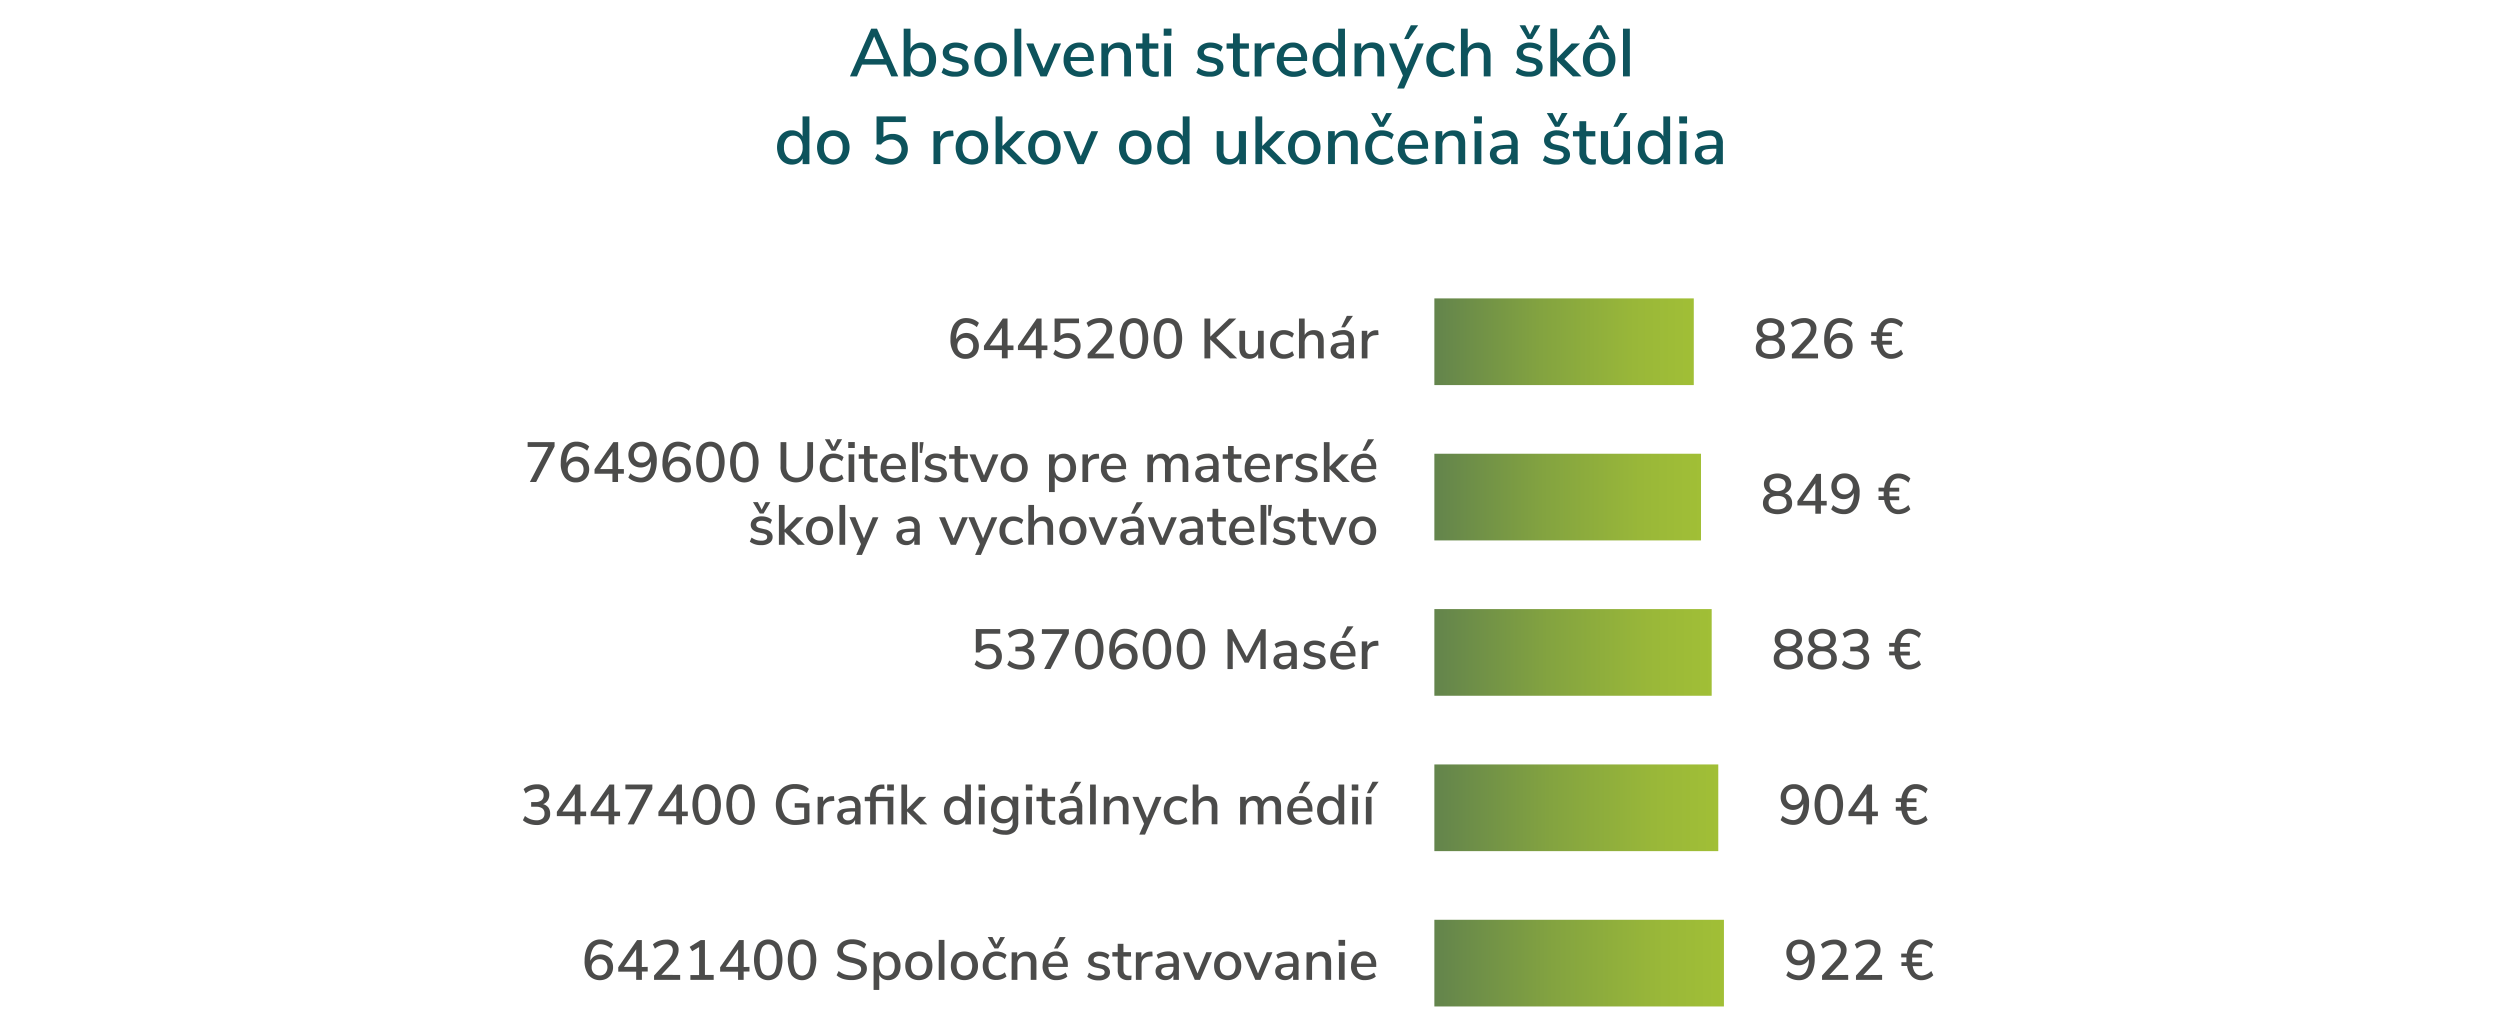 <svg id="Vrstva_1" data-name="Vrstva 1" xmlns="http://www.w3.org/2000/svg" xmlns:xlink="http://www.w3.org/1999/xlink" viewBox="0 0 796 330"><defs><linearGradient id="Nepojmenovaný_přechod_8" x1="456.7" y1="108.81" x2="539.3" y2="108.81" gradientUnits="userSpaceOnUse"><stop offset="0" stop-color="#63844c"/><stop offset="0.41" stop-color="#83a340"/><stop offset="0.77" stop-color="#99b739"/><stop offset="1" stop-color="#a1bf36"/></linearGradient><linearGradient id="Nepojmenovaný_přechod_8-2" x1="456.7" y1="158.27" x2="541.6" y2="158.27" xlink:href="#Nepojmenovaný_přechod_8"/><linearGradient id="Nepojmenovaný_přechod_8-3" x1="456.7" y1="207.73" x2="545" y2="207.73" xlink:href="#Nepojmenovaný_přechod_8"/><linearGradient id="Nepojmenovaný_přechod_8-4" x1="456.7" y1="257.2" x2="547.1" y2="257.2" xlink:href="#Nepojmenovaný_přechod_8"/><linearGradient id="Nepojmenovaný_přechod_8-5" x1="456.7" y1="306.66" x2="548.9" y2="306.66" xlink:href="#Nepojmenovaný_přechod_8"/></defs><path d="M283.78,24.32l-1.61-3.75h-7.7l-1.61,3.75h-2.24l6.76-15.19h1.86L286,24.32Zm-8.55-5.51h6.18l-3.08-7.2Z" fill="#0d535c"/><path d="M295.81,14.22a4.5,4.5,0,0,1,1.65,1.89,6.63,6.63,0,0,1,.59,2.87,6.64,6.64,0,0,1-.59,2.86,4.53,4.53,0,0,1-1.66,1.94,4.39,4.39,0,0,1-2.43.69,4.17,4.17,0,0,1-2.09-.5,3.36,3.36,0,0,1-1.38-1.46v1.81h-2.17V9.13h2.17v6.4a3.42,3.42,0,0,1,1.38-1.46,4.08,4.08,0,0,1,2.09-.52A4.45,4.45,0,0,1,295.81,14.22ZM295,21.76a4.34,4.34,0,0,0,.79-2.78,4.23,4.23,0,0,0-.78-2.73,3,3,0,0,0-4.38,0A4.38,4.38,0,0,0,289.9,19a4.38,4.38,0,0,0,.77,2.76,2.93,2.93,0,0,0,4.37,0Z" fill="#0d535c"/><path d="M299.79,23.14l.67-1.58a6,6,0,0,0,3.77,1.26,3,3,0,0,0,1.62-.36,1.13,1.13,0,0,0,.56-1,1.12,1.12,0,0,0-.38-.89,3.22,3.22,0,0,0-1.3-.53L303,19.65a4.2,4.2,0,0,1-2.11-1.06,2.56,2.56,0,0,1-.71-1.85,2.77,2.77,0,0,1,1.15-2.31,4.85,4.85,0,0,1,3-.88,6.52,6.52,0,0,1,2.13.35,5.29,5.29,0,0,1,1.75,1l-.67,1.53a5.1,5.1,0,0,0-3.21-1.23,2.73,2.73,0,0,0-1.56.39,1.2,1.2,0,0,0-.57,1,1.12,1.12,0,0,0,.35.87,2.33,2.33,0,0,0,1.13.51l1.79.41a4.47,4.47,0,0,1,2.24,1.07,2.54,2.54,0,0,1,.71,1.88,2.62,2.62,0,0,1-1.15,2.25,5.19,5.19,0,0,1-3.11.83A6.71,6.71,0,0,1,299.79,23.14Z" fill="#0d535c"/><path d="M312.69,23.81a4.51,4.51,0,0,1-1.81-1.91,6.3,6.3,0,0,1-.64-2.88,6.35,6.35,0,0,1,.64-2.9,4.49,4.49,0,0,1,1.81-1.9,5.88,5.88,0,0,1,5.45,0,4.49,4.49,0,0,1,1.81,1.9,6.23,6.23,0,0,1,.64,2.9A6.17,6.17,0,0,1,320,21.9a4.51,4.51,0,0,1-1.81,1.91,6,6,0,0,1-5.45,0Zm4.93-2a4.34,4.34,0,0,0,.77-2.78,4.31,4.31,0,0,0-.78-2.77,3,3,0,0,0-4.39,0,4.31,4.31,0,0,0-.78,2.77,4.34,4.34,0,0,0,.77,2.78,3,3,0,0,0,4.41,0Z" fill="#0d535c"/><path d="M323,24.32V9.13h2.18V24.32Z" fill="#0d535c"/><path d="M335.67,13.83h2.18l-4.57,10.49h-2l-4.53-10.49h2.29l3.27,8Z" fill="#0d535c"/><path d="M348.28,19.43h-7.44q.24,3.34,3.32,3.34a5.09,5.09,0,0,0,3.28-1.18l.66,1.53a5.59,5.59,0,0,1-1.81,1,6.84,6.84,0,0,1-2.19.36,5.42,5.42,0,0,1-4-1.44,5.36,5.36,0,0,1-1.45-4,6.27,6.27,0,0,1,.63-2.86,4.67,4.67,0,0,1,1.79-1.94,5,5,0,0,1,2.62-.69,4.24,4.24,0,0,1,3.35,1.38,5.57,5.57,0,0,1,1.22,3.81Zm-6.52-3.5a3.71,3.71,0,0,0-.9,2.25h5.54a3.6,3.6,0,0,0-.74-2.25,2.4,2.4,0,0,0-1.91-.79A2.62,2.62,0,0,0,341.76,15.93Z" fill="#0d535c"/><path d="M360.11,17.79v6.53h-2.18V17.9a3,3,0,0,0-.53-2,2,2,0,0,0-1.64-.62,2.84,2.84,0,0,0-2.12.81,3,3,0,0,0-.79,2.2v6h-2.18V13.81h2.13v1.68A3.61,3.61,0,0,1,354.25,14a4.33,4.33,0,0,1,2.09-.49Q360.11,13.55,360.11,17.79Z" fill="#0d535c"/><path d="M369,22.73l-.11,1.66a6.79,6.79,0,0,1-1.12.08,4.15,4.15,0,0,1-3.05-1,3.91,3.91,0,0,1-1-2.9V15.49H361.7V13.81h2.05V10.64h2.18v3.17h2.88v1.68h-2.88v5c0,1.54.71,2.3,2.13,2.3A7.77,7.77,0,0,0,369,22.73Z" fill="#0d535c"/><path d="M370.54,9.11H373v2.26h-2.5Zm.15,15.21V13.81h2.17V24.32Z" fill="#0d535c"/><path d="M380.92,23.14l.67-1.58a6,6,0,0,0,3.77,1.26,3,3,0,0,0,1.62-.36,1.13,1.13,0,0,0,.56-1,1.12,1.12,0,0,0-.38-.89,3.22,3.22,0,0,0-1.3-.53l-1.75-.39A4.2,4.2,0,0,1,382,18.59a2.56,2.56,0,0,1-.71-1.85,2.77,2.77,0,0,1,1.15-2.31,4.85,4.85,0,0,1,3-.88,6.52,6.52,0,0,1,2.13.35,5.29,5.29,0,0,1,1.75,1l-.67,1.53a5.1,5.1,0,0,0-3.21-1.23,2.73,2.73,0,0,0-1.56.39,1.2,1.2,0,0,0-.57,1,1.12,1.12,0,0,0,.35.87,2.33,2.33,0,0,0,1.13.51l1.79.41a4.47,4.47,0,0,1,2.24,1.07,2.54,2.54,0,0,1,.71,1.88,2.62,2.62,0,0,1-1.15,2.25,5.19,5.19,0,0,1-3.11.83A6.71,6.71,0,0,1,380.92,23.14Z" fill="#0d535c"/><path d="M397.82,22.73l-.11,1.66a6.79,6.79,0,0,1-1.12.08,4.14,4.14,0,0,1-3-1,3.91,3.91,0,0,1-1-2.9V15.49h-2.05V13.81h2.05V10.64h2.17v3.17h2.89v1.68h-2.89v5c0,1.54.72,2.3,2.14,2.3A7.77,7.77,0,0,0,397.82,22.73Z" fill="#0d535c"/><path d="M405.88,15.38l-1.32.13a3.22,3.22,0,0,0-2.23,1,3,3,0,0,0-.68,2v5.84h-2.17V13.81h2.11v1.83A3.69,3.69,0,0,1,405,13.59l.72,0Z" fill="#0d535c"/><path d="M416.16,19.43h-7.44c.16,2.23,1.26,3.34,3.32,3.34a5,5,0,0,0,3.27-1.18l.67,1.53a5.69,5.69,0,0,1-1.81,1,6.9,6.9,0,0,1-2.2.36A5.39,5.39,0,0,1,408,23a5.36,5.36,0,0,1-1.46-4,6.27,6.27,0,0,1,.64-2.86A4.61,4.61,0,0,1,409,14.24a5,5,0,0,1,2.62-.69,4.24,4.24,0,0,1,3.35,1.38,5.57,5.57,0,0,1,1.22,3.81Zm-6.52-3.5a3.71,3.71,0,0,0-.9,2.25h5.54a3.6,3.6,0,0,0-.74-2.25,2.41,2.41,0,0,0-1.91-.79A2.62,2.62,0,0,0,409.64,15.93Z" fill="#0d535c"/><path d="M428.24,9.13V24.32h-2.15V22.51A3.36,3.36,0,0,1,424.71,24a4.17,4.17,0,0,1-2.09.5,4.34,4.34,0,0,1-2.42-.69,4.4,4.4,0,0,1-1.66-1.94,6.5,6.5,0,0,1-.6-2.86,6.48,6.48,0,0,1,.6-2.87,4.34,4.34,0,0,1,4.08-2.56,4.14,4.14,0,0,1,2.08.51,3.32,3.32,0,0,1,1.37,1.43V9.13Zm-2.92,12.65a4.38,4.38,0,0,0,.77-2.76,4.38,4.38,0,0,0-.77-2.76,2.64,2.64,0,0,0-2.18-1,2.69,2.69,0,0,0-2.21,1,4.17,4.17,0,0,0-.79,2.73,4.35,4.35,0,0,0,.8,2.77,2.64,2.64,0,0,0,2.2,1A2.61,2.61,0,0,0,425.32,21.78Z" fill="#0d535c"/><path d="M440.72,17.79v6.53h-2.18V17.9a3,3,0,0,0-.52-2,2.05,2.05,0,0,0-1.65-.62,2.82,2.82,0,0,0-2.11.81,3,3,0,0,0-.8,2.2v6h-2.18V13.81h2.14v1.68A3.53,3.53,0,0,1,434.86,14a4.36,4.36,0,0,1,2.09-.49Q440.72,13.55,440.72,17.79Z" fill="#0d535c"/><path d="M451.15,13.83h2.18L447.06,28.2h-2.2l1.83-4.14-4.42-10.23h2.29l3.27,8Zm-2.65-1.4h-1.42l2.13-4.38h2.33Z" fill="#0d535c"/><path d="M456.59,23.81a4.58,4.58,0,0,1-1.81-1.89,6.11,6.11,0,0,1-.64-2.85,6.07,6.07,0,0,1,.66-2.89,4.7,4.7,0,0,1,1.86-1.94,5.45,5.45,0,0,1,2.79-.69,6.34,6.34,0,0,1,2.12.36,4.65,4.65,0,0,1,1.67,1l-.67,1.55a4.6,4.6,0,0,0-2.95-1.17,3,3,0,0,0-2.36,1,4.1,4.1,0,0,0-.85,2.77,4,4,0,0,0,.84,2.73,3,3,0,0,0,2.37,1,4.6,4.6,0,0,0,2.95-1.17l.67,1.58a5.08,5.08,0,0,1-1.73,1,6.42,6.42,0,0,1-2.15.35A5.57,5.57,0,0,1,456.59,23.81Z" fill="#0d535c"/><path d="M474.59,17.79v6.53h-2.17V17.9a3,3,0,0,0-.53-2,2,2,0,0,0-1.65-.62,2.82,2.82,0,0,0-2.11.81,3,3,0,0,0-.8,2.2v6h-2.17V9.13h2.17V15.4A3.63,3.63,0,0,1,468.78,14a4.38,4.38,0,0,1,2-.47C473.34,13.55,474.59,15,474.59,17.79Z" fill="#0d535c"/><path d="M482.59,23.14l.67-1.58A5.93,5.93,0,0,0,487,22.82a3,3,0,0,0,1.61-.36,1.21,1.21,0,0,0,.19-1.89,3.22,3.22,0,0,0-1.31-.53l-1.74-.39a4.16,4.16,0,0,1-2.11-1.06,2.52,2.52,0,0,1-.71-1.85,2.77,2.77,0,0,1,1.15-2.31,4.85,4.85,0,0,1,3-.88,6.61,6.61,0,0,1,2.13.35,5.24,5.24,0,0,1,1.74,1l-.66,1.53a5.14,5.14,0,0,0-3.21-1.23,2.74,2.74,0,0,0-1.57.39,1.2,1.2,0,0,0-.57,1,1.12,1.12,0,0,0,.36.87,2.25,2.25,0,0,0,1.13.51l1.79.41a4.51,4.51,0,0,1,2.24,1.07,2.58,2.58,0,0,1,.71,1.88,2.62,2.62,0,0,1-1.15,2.25,5.2,5.2,0,0,1-3.12.83A6.7,6.7,0,0,1,482.59,23.14Zm6-15.09h1.85l-2.6,4.38h-1.43l-2.6-4.38h1.85L487.14,11Z" fill="#0d535c"/><path d="M503.56,24.32H500.8l-5-4.95v4.95h-2.18V9.13h2.18v9.42l4.61-4.72h2.69l-5,5Z" fill="#0d535c"/><path d="M506.45,23.81a4.57,4.57,0,0,1-1.81-1.91A6.3,6.3,0,0,1,504,19a6.35,6.35,0,0,1,.63-2.9,4.55,4.55,0,0,1,1.81-1.9,5.9,5.9,0,0,1,5.46,0,4.55,4.55,0,0,1,1.81,1.9,6.35,6.35,0,0,1,.63,2.9,6.3,6.3,0,0,1-.63,2.88,4.57,4.57,0,0,1-1.81,1.91,6,6,0,0,1-5.46,0Zm1.26-11.38h-1.85l2.61-4.38h1.42l2.61,4.38h-1.85l-1.47-2.91Zm3.68,9.37a4.35,4.35,0,0,0,.76-2.78,4.37,4.37,0,0,0-.77-2.77,3,3,0,0,0-4.4,0,4.37,4.37,0,0,0-.77,2.77A4.35,4.35,0,0,0,507,21.8a3,3,0,0,0,4.42,0Z" fill="#0d535c"/><path d="M516.76,24.32V9.13h2.18V24.32Z" fill="#0d535c"/><path d="M257.72,37.07V52.26h-2.16V50.45a3.28,3.28,0,0,1-1.37,1.46,4.2,4.2,0,0,1-2.09.5,4.37,4.37,0,0,1-2.43-.69A4.59,4.59,0,0,1,248,49.78a7.25,7.25,0,0,1,0-5.73,4.5,4.5,0,0,1,1.65-1.89,4.43,4.43,0,0,1,2.44-.67,4.07,4.07,0,0,1,2.07.51,3.27,3.27,0,0,1,1.37,1.43V37.07ZM254.8,49.72a4.38,4.38,0,0,0,.76-2.76,4.38,4.38,0,0,0-.76-2.76,2.64,2.64,0,0,0-2.19-1,2.7,2.7,0,0,0-2.21,1,4.23,4.23,0,0,0-.78,2.73,4.35,4.35,0,0,0,.79,2.77,2.67,2.67,0,0,0,2.2,1A2.62,2.62,0,0,0,254.8,49.72Z" fill="#0d535c"/><path d="M262.6,51.75a4.57,4.57,0,0,1-1.81-1.91,6.85,6.85,0,0,1,0-5.78,4.49,4.49,0,0,1,1.81-1.9,5.88,5.88,0,0,1,5.45,0,4.49,4.49,0,0,1,1.81,1.9,6.85,6.85,0,0,1,0,5.78,4.57,4.57,0,0,1-1.81,1.91,6,6,0,0,1-5.45,0Zm4.93-2A4.34,4.34,0,0,0,268.3,47a4.31,4.31,0,0,0-.78-2.77,3,3,0,0,0-4.39,0,4.31,4.31,0,0,0-.78,2.77,4.34,4.34,0,0,0,.77,2.78,3,3,0,0,0,4.41,0Z" fill="#0d535c"/><path d="M286.79,43.26a4.21,4.21,0,0,1,1.67,1.7,5.27,5.27,0,0,1,.59,2.52,5,5,0,0,1-.66,2.58,4.38,4.38,0,0,1-1.87,1.74,6.22,6.22,0,0,1-2.84.61,8,8,0,0,1-2.76-.49,6.62,6.62,0,0,1-2.28-1.34l.78-1.64a6.69,6.69,0,0,0,4.29,1.66,3.3,3.3,0,0,0,2.35-.8,3.1,3.1,0,0,0-2.25-5.36A4.11,4.11,0,0,0,280.52,46h-1.43V37.07h9.31v1.79h-7.11v4.78a4.52,4.52,0,0,1,3-1A5,5,0,0,1,286.79,43.26Z" fill="#0d535c"/><path d="M303.62,43.32l-1.32.13a3.22,3.22,0,0,0-2.23.95,3,3,0,0,0-.68,2v5.84h-2.17V41.75h2.11v1.83a3.69,3.69,0,0,1,3.42-2l.72,0Z" fill="#0d535c"/><path d="M306.73,51.75a4.57,4.57,0,0,1-1.81-1.91,6.85,6.85,0,0,1,0-5.78,4.49,4.49,0,0,1,1.81-1.9,5.88,5.88,0,0,1,5.45,0,4.43,4.43,0,0,1,1.81,1.9,6.85,6.85,0,0,1,0,5.78,4.51,4.51,0,0,1-1.81,1.91,6,6,0,0,1-5.45,0Zm4.93-2a4.34,4.34,0,0,0,.77-2.78,4.31,4.31,0,0,0-.78-2.77,3,3,0,0,0-4.39,0,4.31,4.31,0,0,0-.78,2.77,4.34,4.34,0,0,0,.77,2.78,3,3,0,0,0,4.41,0Z" fill="#0d535c"/><path d="M327,52.26H324.2l-5-4.95v4.95H317V37.07h2.18v9.42l4.61-4.72h2.69l-5,5Z" fill="#0d535c"/><path d="M329.85,51.75A4.63,4.63,0,0,1,328,49.84a6.94,6.94,0,0,1,0-5.78,4.55,4.55,0,0,1,1.81-1.9,5.88,5.88,0,0,1,5.45,0,4.43,4.43,0,0,1,1.81,1.9,6.85,6.85,0,0,1,0,5.78,4.51,4.51,0,0,1-1.81,1.91,6,6,0,0,1-5.45,0Zm4.94-2a4.35,4.35,0,0,0,.76-2.78,4.37,4.37,0,0,0-.77-2.77,3,3,0,0,0-4.4,0A4.31,4.31,0,0,0,329.6,47a4.34,4.34,0,0,0,.77,2.78,3,3,0,0,0,4.42,0Z" fill="#0d535c"/><path d="M347.47,41.77h2.18l-4.57,10.49h-2l-4.53-10.49h2.29l3.27,8Z" fill="#0d535c"/><path d="M358.75,51.75a4.57,4.57,0,0,1-1.81-1.91,6.85,6.85,0,0,1,0-5.78,4.49,4.49,0,0,1,1.81-1.9,5.88,5.88,0,0,1,5.45,0,4.49,4.49,0,0,1,1.81,1.9,6.85,6.85,0,0,1,0,5.78,4.57,4.57,0,0,1-1.81,1.91,6,6,0,0,1-5.45,0Zm4.93-2a4.34,4.34,0,0,0,.77-2.78,4.31,4.31,0,0,0-.78-2.77,3,3,0,0,0-4.39,0A4.31,4.31,0,0,0,358.5,47a4.34,4.34,0,0,0,.77,2.78,3,3,0,0,0,4.41,0Z" fill="#0d535c"/><path d="M378.76,37.07V52.26H376.6V50.45a3.25,3.25,0,0,1-1.38,1.46,4.17,4.17,0,0,1-2.09.5,4.36,4.36,0,0,1-2.42-.69,4.52,4.52,0,0,1-1.66-1.94,7.25,7.25,0,0,1,0-5.73,4.37,4.37,0,0,1,4.08-2.56,4.11,4.11,0,0,1,2.08.51,3.27,3.27,0,0,1,1.37,1.43V37.07Zm-2.92,12.65A4.38,4.38,0,0,0,376.6,47a4.38,4.38,0,0,0-.76-2.76,2.64,2.64,0,0,0-2.19-1,2.7,2.7,0,0,0-2.21,1,4.23,4.23,0,0,0-.78,2.73,4.35,4.35,0,0,0,.79,2.77,2.65,2.65,0,0,0,2.2,1A2.62,2.62,0,0,0,375.84,49.72Z" fill="#0d535c"/><path d="M396.71,41.75V52.26h-2.12v-1.7a3.41,3.41,0,0,1-1.36,1.38,4,4,0,0,1-2,.47c-2.56,0-3.84-1.4-3.84-4.22V41.75h2.18v6.42a2.84,2.84,0,0,0,.51,1.87,2,2,0,0,0,1.6.61,2.64,2.64,0,0,0,2-.82,3.07,3.07,0,0,0,.77-2.18v-5.9Z" fill="#0d535c"/><path d="M409.66,52.26H406.9l-5-4.95v4.95h-2.18V37.07h2.18v9.42l4.61-4.72h2.7l-5,5Z" fill="#0d535c"/><path d="M412.56,51.75a4.51,4.51,0,0,1-1.81-1.91,6.85,6.85,0,0,1,0-5.78,4.43,4.43,0,0,1,1.81-1.9,5.88,5.88,0,0,1,5.45,0,4.55,4.55,0,0,1,1.81,1.9,6.94,6.94,0,0,1,0,5.78A4.63,4.63,0,0,1,418,51.75a6,6,0,0,1-5.45,0Zm4.93-2a4.34,4.34,0,0,0,.77-2.78,4.31,4.31,0,0,0-.78-2.77,3,3,0,0,0-4.4,0,4.37,4.37,0,0,0-.77,2.77,4.35,4.35,0,0,0,.76,2.78,3,3,0,0,0,4.42,0Z" fill="#0d535c"/><path d="M432.31,45.73v6.53h-2.18V45.84a3,3,0,0,0-.53-2,2,2,0,0,0-1.65-.62,2.83,2.83,0,0,0-2.11.81,3,3,0,0,0-.8,2.2v6h-2.17V41.75H425v1.68A3.65,3.65,0,0,1,426.44,42a4.38,4.38,0,0,1,2.09-.49Q432.31,41.49,432.31,45.73Z" fill="#0d535c"/><path d="M437.12,51.75a4.64,4.64,0,0,1-1.81-1.89,6.11,6.11,0,0,1-.63-2.85,6.19,6.19,0,0,1,.65-2.89,4.7,4.7,0,0,1,1.86-1.94,5.45,5.45,0,0,1,2.79-.69,6.34,6.34,0,0,1,2.12.36,4.65,4.65,0,0,1,1.67,1l-.67,1.55a4.6,4.6,0,0,0-3-1.17,3,3,0,0,0-2.36,1,4.1,4.1,0,0,0-.85,2.77,4,4,0,0,0,.84,2.73,3,3,0,0,0,2.37,1,4.6,4.6,0,0,0,3-1.17l.67,1.58a5,5,0,0,1-1.72,1,6.52,6.52,0,0,1-2.16.35A5.57,5.57,0,0,1,437.12,51.75ZM441.36,36h1.85l-2.61,4.38h-1.42L436.57,36h1.86l1.46,2.91Z" fill="#0d535c"/><path d="M454.7,47.37h-7.44c.16,2.23,1.26,3.34,3.32,3.34a5,5,0,0,0,3.27-1.18l.67,1.53a5.69,5.69,0,0,1-1.81,1,6.9,6.9,0,0,1-2.2.36A5,5,0,0,1,445.08,47a6.27,6.27,0,0,1,.64-2.86,4.61,4.61,0,0,1,1.79-1.94,5,5,0,0,1,2.62-.69,4.24,4.24,0,0,1,3.35,1.38,5.57,5.57,0,0,1,1.22,3.81Zm-6.52-3.5a3.71,3.71,0,0,0-.9,2.25h5.54a3.6,3.6,0,0,0-.74-2.25,2.41,2.41,0,0,0-1.91-.79A2.62,2.62,0,0,0,448.18,43.87Z" fill="#0d535c"/><path d="M466.52,45.73v6.53h-2.17V45.84a3,3,0,0,0-.53-2,2,2,0,0,0-1.65-.62,2.83,2.83,0,0,0-2.11.81,3,3,0,0,0-.8,2.2v6h-2.17V41.75h2.13v1.68A3.53,3.53,0,0,1,460.66,42a4.38,4.38,0,0,1,2.09-.49C465.27,41.49,466.52,42.9,466.52,45.73Z" fill="#0d535c"/><path d="M469.35,37.05h2.5v2.26h-2.5Zm.15,15.21V41.75h2.17V52.26Z" fill="#0d535c"/><path d="M482.24,42.54a4.45,4.45,0,0,1,1,3.22v6.5h-2.09V50.52A3,3,0,0,1,480,51.93a3.63,3.63,0,0,1-1.88.48,4.27,4.27,0,0,1-1.9-.42,3.28,3.28,0,0,1-1.35-1.17,3.05,3.05,0,0,1-.48-1.68,2.57,2.57,0,0,1,.59-1.8,3.53,3.53,0,0,1,2-.94,20.29,20.29,0,0,1,3.76-.28h.5V45.5a2.49,2.49,0,0,0-.51-1.75,2.18,2.18,0,0,0-1.65-.54,6.85,6.85,0,0,0-3.58,1.1l-.64-1.53a7.19,7.19,0,0,1,2-.94,8.35,8.35,0,0,1,2.3-.35A4.18,4.18,0,0,1,482.24,42.54ZM480.4,50a2.9,2.9,0,0,0,.76-2.08v-.56h-.39a17,17,0,0,0-2.59.15,2.51,2.51,0,0,0-1.29.51,1.3,1.3,0,0,0-.39,1,1.67,1.67,0,0,0,.55,1.26,2,2,0,0,0,1.41.51A2.53,2.53,0,0,0,480.4,50Z" fill="#0d535c"/><path d="M491.26,51.08l.67-1.58a6,6,0,0,0,3.77,1.26,3,3,0,0,0,1.62-.36,1.13,1.13,0,0,0,.56-1,1.12,1.12,0,0,0-.38-.89,3.22,3.22,0,0,0-1.3-.53l-1.75-.39a4.2,4.2,0,0,1-2.11-1.06,2.56,2.56,0,0,1-.71-1.85,2.77,2.77,0,0,1,1.15-2.31,4.85,4.85,0,0,1,3-.88,6.52,6.52,0,0,1,2.13.35,5.12,5.12,0,0,1,1.75,1L499,44.38a5.1,5.1,0,0,0-3.21-1.23,2.73,2.73,0,0,0-1.56.39,1.2,1.2,0,0,0-.57,1.05,1.12,1.12,0,0,0,.35.87,2.33,2.33,0,0,0,1.13.51l1.79.41a4.47,4.47,0,0,1,2.24,1.07,2.54,2.54,0,0,1,.71,1.88,2.62,2.62,0,0,1-1.15,2.25,5.19,5.19,0,0,1-3.11.83A6.71,6.71,0,0,1,491.26,51.08Zm6-15.09h1.85l-2.61,4.38H495.1L492.49,36h1.85l1.47,2.91Z" fill="#0d535c"/><path d="M508.16,50.67l-.11,1.66a6.79,6.79,0,0,1-1.12.08,4.14,4.14,0,0,1-3.05-1,3.91,3.91,0,0,1-1-2.9V43.43h-2.05V41.75h2.05V38.58h2.17v3.17h2.89v1.68h-2.89v5c0,1.54.71,2.3,2.14,2.3A7.77,7.77,0,0,0,508.16,50.67Z" fill="#0d535c"/><path d="M519,41.75V52.26h-2.11v-1.7a3.43,3.43,0,0,1-1.37,1.38,4,4,0,0,1-1.95.47c-2.56,0-3.84-1.4-3.84-4.22V41.75H512v6.42a2.78,2.78,0,0,0,.52,1.87,2,2,0,0,0,1.59.61,2.68,2.68,0,0,0,2-.82,3.06,3.06,0,0,0,.76-2.18v-5.9Zm-3.9-1.38h-1.42L515.85,36h2.33Z" fill="#0d535c"/><path d="M531.77,37.07V52.26h-2.15V50.45a3.36,3.36,0,0,1-1.38,1.46,4.17,4.17,0,0,1-2.09.5,4.34,4.34,0,0,1-2.42-.69,4.46,4.46,0,0,1-1.66-1.94,7.14,7.14,0,0,1,0-5.73,4.37,4.37,0,0,1,4.08-2.56,4.14,4.14,0,0,1,2.08.51,3.32,3.32,0,0,1,1.37,1.43V37.07Zm-2.92,12.65a4.38,4.38,0,0,0,.77-2.76,4.38,4.38,0,0,0-.77-2.76,2.62,2.62,0,0,0-2.18-1,2.69,2.69,0,0,0-2.21,1,4.17,4.17,0,0,0-.79,2.73,4.35,4.35,0,0,0,.8,2.77,2.64,2.64,0,0,0,2.2,1A2.6,2.6,0,0,0,528.85,49.72Z" fill="#0d535c"/><path d="M534.66,37.05h2.5v2.26h-2.5Zm.15,15.21V41.75H537V52.26Z" fill="#0d535c"/><path d="M547.56,42.54a4.49,4.49,0,0,1,1,3.22v6.5h-2.09V50.52a3,3,0,0,1-1.22,1.41,3.58,3.58,0,0,1-1.88.48,4.3,4.3,0,0,1-1.9-.42,3.35,3.35,0,0,1-1.35-1.17,3.05,3.05,0,0,1-.48-1.68,2.62,2.62,0,0,1,.59-1.8,3.57,3.57,0,0,1,2-.94,20.36,20.36,0,0,1,3.76-.28h.5V45.5a2.49,2.49,0,0,0-.51-1.75,2.15,2.15,0,0,0-1.65-.54,6.79,6.79,0,0,0-3.57,1.1l-.65-1.53a7.13,7.13,0,0,1,2-.94,8.23,8.23,0,0,1,2.29-.35A4.21,4.21,0,0,1,547.56,42.54ZM545.72,50a2.94,2.94,0,0,0,.75-2.08v-.56h-.39a16.77,16.77,0,0,0-2.58.15,2.51,2.51,0,0,0-1.3.51,1.3,1.3,0,0,0-.39,1,1.67,1.67,0,0,0,.55,1.26,2,2,0,0,0,1.42.51A2.54,2.54,0,0,0,545.72,50Z" fill="#0d535c"/><path d="M309.78,106.58a3.58,3.58,0,0,1,1.38,1.43,4.62,4.62,0,0,1,0,4.24,3.76,3.76,0,0,1-1.49,1.47,4.27,4.27,0,0,1-2.14.53,4.34,4.34,0,0,1-3.63-1.61,7.3,7.3,0,0,1-1.27-4.6,9.91,9.91,0,0,1,.6-3.64,4.88,4.88,0,0,1,1.72-2.32,4.53,4.53,0,0,1,2.7-.8,6.27,6.27,0,0,1,2.18.39,5.52,5.52,0,0,1,1.86,1.14l-.67,1.36a5.29,5.29,0,0,0-3.31-1.38,2.68,2.68,0,0,0-2.4,1.36,7.35,7.35,0,0,0-.84,3.86v0a3.07,3.07,0,0,1,1.29-1.47,3.86,3.86,0,0,1,2-.53A4,4,0,0,1,309.78,106.58Zm-.59,5.45a2.65,2.65,0,0,0,.67-1.88,2.59,2.59,0,0,0-.68-1.87,2.37,2.37,0,0,0-1.79-.7,2.45,2.45,0,0,0-2.56,2.57,2.52,2.52,0,0,0,.72,1.87,2.49,2.49,0,0,0,1.86.72A2.33,2.33,0,0,0,309.19,112Z" fill="#4b4b4a"/><path d="M322.69,110v1.47h-1.85v2.63H319v-2.63h-5.71V110.1l6-8.68h1.51V110Zm-7.56,0H319v-5.62Z" fill="#4b4b4a"/><path d="M333.49,110v1.47h-1.85v2.63h-1.82v-2.63h-5.71V110.1l6-8.68h1.52V110Zm-7.56,0h3.89v-5.62Z" fill="#4b4b4a"/><path d="M342.17,106.58a3.54,3.54,0,0,1,1.39,1.43,4.35,4.35,0,0,1,.5,2.1,4.23,4.23,0,0,1-.55,2.16,3.68,3.68,0,0,1-1.57,1.45,5.24,5.24,0,0,1-2.37.52,6.64,6.64,0,0,1-2.31-.42,5.61,5.61,0,0,1-1.9-1.11l.65-1.37a5.62,5.62,0,0,0,3.58,1.38,2.69,2.69,0,0,0,2-.67,2.59,2.59,0,0,0-1.87-4.47,3.43,3.43,0,0,0-2.75,1.29h-1.19v-7.45h7.78v1.49h-5.94v4a3.77,3.77,0,0,1,2.5-.83A4.28,4.28,0,0,1,342.17,106.58Z" fill="#4b4b4a"/><path d="M354.62,112.58v1.53h-8.31v-1.39l4.37-4.78a7.68,7.68,0,0,0,1.22-1.68,3.2,3.2,0,0,0,.38-1.49,1.87,1.87,0,0,0-.56-1.48,2.32,2.32,0,0,0-1.6-.5,5.68,5.68,0,0,0-3.53,1.38l-.64-1.36a5.53,5.53,0,0,1,1.9-1.12,6.77,6.77,0,0,1,2.33-.41,4.32,4.32,0,0,1,2.88.9,3.11,3.11,0,0,1,1.06,2.46,4.74,4.74,0,0,1-.48,2.09,9.7,9.7,0,0,1-1.59,2.21l-3.4,3.64Z" fill="#4b4b4a"/><path d="M357.69,112.6a10.64,10.64,0,0,1,0-9.66,4.27,4.27,0,0,1,6.75,0,10.66,10.66,0,0,1,0,9.67,4.28,4.28,0,0,1-6.75,0Zm5.41-1a11.35,11.35,0,0,0,0-7.57,2.34,2.34,0,0,0-4.07,0,11.32,11.32,0,0,0,0,7.56,2.31,2.31,0,0,0,4.07,0Z" fill="#4b4b4a"/><path d="M368.49,112.6a10.64,10.64,0,0,1,0-9.66,4.27,4.27,0,0,1,6.75,0,10.66,10.66,0,0,1,0,9.67,4.28,4.28,0,0,1-6.75,0Zm5.41-1a11.35,11.35,0,0,0,0-7.57,2.34,2.34,0,0,0-4.07,0,11.32,11.32,0,0,0,0,7.56,2.31,2.31,0,0,0,4.07,0Z" fill="#4b4b4a"/><path d="M393.92,114.11h-2.33l-6.24-6v6h-1.86V101.42h1.86v5.78l6-5.78h2.29l-6.41,6.14Z" fill="#4b4b4a"/><path d="M402.36,105.33v8.78h-1.77v-1.42a2.75,2.75,0,0,1-1.14,1.15,3.42,3.42,0,0,1-1.63.4q-3.19,0-3.2-3.53v-5.38h1.82v5.36a2.37,2.37,0,0,0,.43,1.57,1.68,1.68,0,0,0,1.33.5,2.24,2.24,0,0,0,1.7-.68,2.56,2.56,0,0,0,.64-1.82v-4.93Z" fill="#4b4b4a"/><path d="M406.43,113.68a3.84,3.84,0,0,1-1.51-1.58,5.12,5.12,0,0,1-.53-2.38,5,5,0,0,1,.55-2.41,3.91,3.91,0,0,1,1.55-1.62,4.5,4.5,0,0,1,2.33-.58,5.08,5.08,0,0,1,1.77.31,3.9,3.9,0,0,1,1.4.82l-.56,1.3a3.85,3.85,0,0,0-2.47-1,2.47,2.47,0,0,0-2,.82,3.41,3.41,0,0,0-.71,2.31A3.36,3.36,0,0,0,407,112a2.51,2.51,0,0,0,2,.8,3.91,3.91,0,0,0,2.47-1l.56,1.31a4.21,4.21,0,0,1-1.44.82,5.48,5.48,0,0,1-1.8.3A4.66,4.66,0,0,1,406.43,113.68Z" fill="#4b4b4a"/><path d="M421.47,108.66v5.45h-1.81v-5.36a2.47,2.47,0,0,0-.45-1.64,1.69,1.69,0,0,0-1.37-.53,2.37,2.37,0,0,0-1.77.69,2.55,2.55,0,0,0-.66,1.84v5h-1.82V101.42h1.82v5.24a3,3,0,0,1,1.2-1.15,3.59,3.59,0,0,1,1.71-.4Q421.47,105.11,421.47,108.66Z" fill="#4b4b4a"/><path d="M430.25,106a3.72,3.72,0,0,1,.85,2.68v5.44h-1.74v-1.46a2.52,2.52,0,0,1-1,1.18,3,3,0,0,1-1.57.41,3.51,3.51,0,0,1-1.59-.36,2.68,2.68,0,0,1-1.12-1,2.52,2.52,0,0,1-.41-1.4,2.14,2.14,0,0,1,.5-1.5,2.93,2.93,0,0,1,1.63-.79,17.09,17.09,0,0,1,3.14-.23h.42v-.52a2.1,2.1,0,0,0-.42-1.46,1.85,1.85,0,0,0-1.38-.45,5.69,5.69,0,0,0-3,.92l-.54-1.28a5.93,5.93,0,0,1,1.7-.78,6.71,6.71,0,0,1,1.92-.3A3.5,3.5,0,0,1,430.25,106Zm-1.54,6.22a2.45,2.45,0,0,0,.63-1.74V110H429a14.64,14.64,0,0,0-2.16.12,2.2,2.2,0,0,0-1.08.42,1.11,1.11,0,0,0-.33.86,1.35,1.35,0,0,0,.46,1,1.69,1.69,0,0,0,1.18.43A2.12,2.12,0,0,0,428.71,112.21Zm-.47-8h-1.19l1.78-3.65h1.95Z" fill="#4b4b4a"/><path d="M438.93,106.64l-1.1.11a2.69,2.69,0,0,0-1.86.79,2.51,2.51,0,0,0-.57,1.69v4.88h-1.81v-8.78h1.76v1.53a3.07,3.07,0,0,1,2.86-1.71l.6,0Z" fill="#4b4b4a"/><path d="M168,140.77h8.58v1.38l-5.87,11.31h-2l5.84-11.16H168Z" fill="#4b4b4a"/><path d="M185.72,145.92a3.61,3.61,0,0,1,1.39,1.43,4.41,4.41,0,0,1,.49,2.11,4.31,4.31,0,0,1-.53,2.13,3.83,3.83,0,0,1-1.48,1.48,4.39,4.39,0,0,1-2.15.53,4.34,4.34,0,0,1-3.62-1.61,7.26,7.26,0,0,1-1.27-4.6,10.1,10.1,0,0,1,.59-3.64,5,5,0,0,1,1.73-2.33,4.6,4.6,0,0,1,2.7-.8,6.09,6.09,0,0,1,2.18.4,5.45,5.45,0,0,1,1.85,1.13l-.66,1.37a5.33,5.33,0,0,0-3.32-1.39,2.67,2.67,0,0,0-2.39,1.36,7.39,7.39,0,0,0-.85,3.86v.06a3.08,3.08,0,0,1,1.29-1.47,3.87,3.87,0,0,1,2-.53A4,4,0,0,1,185.72,145.92Zm-.58,5.46a2.66,2.66,0,0,0,.66-1.88,2.61,2.61,0,0,0-.67-1.88,2.4,2.4,0,0,0-1.79-.7,2.45,2.45,0,0,0-2.56,2.58,2.57,2.57,0,0,0,.71,1.87,2.5,2.5,0,0,0,1.86.72A2.36,2.36,0,0,0,185.14,151.38Z" fill="#4b4b4a"/><path d="M198.64,149.35v1.48h-1.86v2.63H195v-2.63h-5.7v-1.39l6-8.67h1.51v8.58Zm-7.56,0H195v-5.61Z" fill="#4b4b4a"/><path d="M207.84,142.23a7.28,7.28,0,0,1,1.27,4.6,10,10,0,0,1-.6,3.65,5,5,0,0,1-1.73,2.32,4.57,4.57,0,0,1-2.71.8,6,6,0,0,1-2.17-.4,5.51,5.51,0,0,1-1.84-1.13l.65-1.37a5.33,5.33,0,0,0,3.31,1.39,2.67,2.67,0,0,0,2.39-1.36,7.27,7.27,0,0,0,.85-3.86v0a3.13,3.13,0,0,1-1.29,1.45,3.87,3.87,0,0,1-2,.53,4.05,4.05,0,0,1-2-.51,3.54,3.54,0,0,1-1.39-1.43,4.39,4.39,0,0,1-.5-2.11,4.22,4.22,0,0,1,.54-2.13,3.9,3.9,0,0,1,1.48-1.48,4.4,4.4,0,0,1,2.16-.53A4.34,4.34,0,0,1,207.84,142.23Zm-1.69,4.36a2.53,2.53,0,0,0,.71-1.86,2.58,2.58,0,0,0-.7-1.89,2.51,2.51,0,0,0-1.85-.71,2.38,2.38,0,0,0-1.8.71,2.65,2.65,0,0,0-.67,1.89,2.59,2.59,0,0,0,.67,1.86,2.38,2.38,0,0,0,1.8.71A2.5,2.5,0,0,0,206.15,146.59Z" fill="#4b4b4a"/><path d="M218.1,145.92a3.54,3.54,0,0,1,1.39,1.43,4.41,4.41,0,0,1,.49,2.11,4.21,4.21,0,0,1-.53,2.13,3.83,3.83,0,0,1-1.48,1.48A4.79,4.79,0,0,1,212.2,152a7.26,7.26,0,0,1-1.27-4.6,10.1,10.1,0,0,1,.59-3.64,5,5,0,0,1,1.73-2.33,4.6,4.6,0,0,1,2.7-.8,6.05,6.05,0,0,1,2.18.4,5.36,5.36,0,0,1,1.85,1.13l-.66,1.37a5.3,5.3,0,0,0-3.31-1.39,2.69,2.69,0,0,0-2.4,1.36,7.4,7.4,0,0,0-.84,3.86v.06a3,3,0,0,1,1.28-1.47,3.92,3.92,0,0,1,2-.53A4,4,0,0,1,218.1,145.92Zm-.58,5.46a2.66,2.66,0,0,0,.66-1.88,2.61,2.61,0,0,0-.67-1.88,2.4,2.4,0,0,0-1.79-.7,2.45,2.45,0,0,0-2.56,2.58,2.57,2.57,0,0,0,.71,1.87,2.52,2.52,0,0,0,1.87.72A2.35,2.35,0,0,0,217.52,151.38Z" fill="#4b4b4a"/><path d="M222.82,151.94a10.61,10.61,0,0,1,0-9.65,4.25,4.25,0,0,1,6.75,0,10.64,10.64,0,0,1,0,9.66,4.26,4.26,0,0,1-6.75,0Zm5.41-1a8.42,8.42,0,0,0,.65-3.8,8.33,8.33,0,0,0-.65-3.77,2.33,2.33,0,0,0-4.07,0,8.33,8.33,0,0,0-.65,3.77,8.43,8.43,0,0,0,.65,3.79,2.31,2.31,0,0,0,4.07,0Z" fill="#4b4b4a"/><path d="M233.62,151.94a10.61,10.61,0,0,1,0-9.65,4.25,4.25,0,0,1,6.75,0,10.64,10.64,0,0,1,0,9.66,4.26,4.26,0,0,1-6.75,0Zm5.41-1a8.42,8.42,0,0,0,.65-3.8,8.33,8.33,0,0,0-.65-3.77,2.33,2.33,0,0,0-4.07,0,8.33,8.33,0,0,0-.65,3.77,8.43,8.43,0,0,0,.65,3.79,2.31,2.31,0,0,0,4.07,0Z" fill="#4b4b4a"/><path d="M249.85,152.29a5.25,5.25,0,0,1-1.32-3.87v-7.65h1.84v7.77a3.79,3.79,0,0,0,.83,2.65,3.89,3.89,0,0,0,5,0,3.7,3.7,0,0,0,.85-2.65v-7.77h1.83v7.65a5.46,5.46,0,0,1-9,3.87Z" fill="#4b4b4a"/><path d="M263.05,153a3.69,3.69,0,0,1-1.51-1.57,5,5,0,0,1-.54-2.39,5.19,5.19,0,0,1,.55-2.41A4.1,4.1,0,0,1,263.1,145a4.62,4.62,0,0,1,2.33-.57,5.37,5.37,0,0,1,1.78.3,3.87,3.87,0,0,1,1.39.83l-.56,1.3a3.84,3.84,0,0,0-2.46-1,2.48,2.48,0,0,0-2,.82,3.41,3.41,0,0,0-.71,2.32,3.32,3.32,0,0,0,.7,2.27,2.46,2.46,0,0,0,2,.8,3.83,3.83,0,0,0,2.46-1l.56,1.32a4.18,4.18,0,0,1-1.44.82,5.75,5.75,0,0,1-1.8.29A4.49,4.49,0,0,1,263.05,153Zm3.53-13.15h1.55L266,143.52h-1.19l-2.18-3.65h1.55l1.22,2.43Z" fill="#4b4b4a"/><path d="M270.08,140.75h2.08v1.89h-2.08Zm.12,12.71v-8.79H272v8.79Z" fill="#4b4b4a"/><path d="M279.53,152.12l-.09,1.39a5.69,5.69,0,0,1-.94.07,3.51,3.51,0,0,1-2.55-.83,3.33,3.33,0,0,1-.83-2.43v-4.24h-1.71v-1.41h1.71V142h1.81v2.64h2.42v1.41h-2.42v4.17c0,1.29.6,1.93,1.79,1.93A5.52,5.52,0,0,0,279.53,152.12Z" fill="#4b4b4a"/><path d="M288.44,149.37h-6.21c.13,1.86,1,2.79,2.77,2.79a4.21,4.21,0,0,0,2.73-1l.56,1.28a4.65,4.65,0,0,1-1.51.83,5.77,5.77,0,0,1-1.84.3,4.17,4.17,0,0,1-4.53-4.53,5.17,5.17,0,0,1,.53-2.4,4,4,0,0,1,1.49-1.62,4.23,4.23,0,0,1,2.19-.57,3.53,3.53,0,0,1,2.8,1.15,4.64,4.64,0,0,1,1,3.18ZM283,146.45a3.15,3.15,0,0,0-.75,1.88h4.63a3,3,0,0,0-.62-1.88,2,2,0,0,0-1.59-.66A2.19,2.19,0,0,0,283,146.45Z" fill="#4b4b4a"/><path d="M290.43,153.46V140.77h1.82v12.69Zm3.17-9.26h-.75v-3.43h1.22Z" fill="#4b4b4a"/><path d="M294.23,152.47l.56-1.32a5,5,0,0,0,3.15,1,2.5,2.5,0,0,0,1.35-.3,1,1,0,0,0,.47-.84.93.93,0,0,0-.32-.74,2.63,2.63,0,0,0-1.09-.45l-1.45-.32a3.52,3.52,0,0,1-1.77-.88,2.17,2.17,0,0,1-.59-1.55,2.34,2.34,0,0,1,1-1.93,4.06,4.06,0,0,1,2.53-.73,5.27,5.27,0,0,1,1.78.29,4.37,4.37,0,0,1,1.46.84l-.56,1.28a4.24,4.24,0,0,0-2.68-1,2.23,2.23,0,0,0-1.3.33,1,1,0,0,0-.48.88,1,1,0,0,0,.29.73,2.16,2.16,0,0,0,.95.42l1.49.34a3.75,3.75,0,0,1,1.88.89,2.18,2.18,0,0,1,.59,1.58,2.2,2.2,0,0,1-1,1.88,4.4,4.4,0,0,1-2.6.69A5.63,5.63,0,0,1,294.23,152.47Z" fill="#4b4b4a"/><path d="M308.34,152.12l-.09,1.39a5.65,5.65,0,0,1-.93.07,3.51,3.51,0,0,1-2.55-.83,3.29,3.29,0,0,1-.84-2.43v-4.24h-1.71v-1.41h1.71V142h1.82v2.64h2.41v1.41h-2.41v4.17c0,1.29.6,1.93,1.78,1.93A5.32,5.32,0,0,0,308.34,152.12Z" fill="#4b4b4a"/><path d="M316.08,144.69h1.82l-3.81,8.77h-1.64l-3.78-8.77h1.91l2.73,6.71Z" fill="#4b4b4a"/><path d="M320.63,153a3.68,3.68,0,0,1-1.51-1.59,5.74,5.74,0,0,1,0-4.82,3.76,3.76,0,0,1,1.51-1.6,5,5,0,0,1,4.55,0,3.85,3.85,0,0,1,1.52,1.6,5.74,5.74,0,0,1,0,4.82,3.76,3.76,0,0,1-1.52,1.59,4.9,4.9,0,0,1-4.55,0Zm4.12-1.67a3.6,3.6,0,0,0,.64-2.32,3.64,3.64,0,0,0-.65-2.32,2.5,2.5,0,0,0-3.67,0,3.64,3.64,0,0,0-.65,2.32,3.6,3.6,0,0,0,.64,2.32,2.55,2.55,0,0,0,3.69,0Z" fill="#4b4b4a"/><path d="M340.73,145a3.87,3.87,0,0,1,1.39,1.62,6,6,0,0,1,0,4.79,3.61,3.61,0,0,1-1.38,1.58,3.68,3.68,0,0,1-2,.56,3.57,3.57,0,0,1-1.75-.42,2.83,2.83,0,0,1-1.15-1.22v4.76H334v-12h1.82v1.44a2.88,2.88,0,0,1,1.15-1.22,3.47,3.47,0,0,1,1.75-.43A3.64,3.64,0,0,1,340.73,145Zm-.62,6.31a3.54,3.54,0,0,0,.65-2.28,3.64,3.64,0,0,0-.66-2.32,2.44,2.44,0,0,0-3.65,0,4.47,4.47,0,0,0,0,4.61,2.48,2.48,0,0,0,3.66,0Z" fill="#4b4b4a"/><path d="M350,146l-1.1.1a2.69,2.69,0,0,0-1.86.8,2.49,2.49,0,0,0-.57,1.69v4.88h-1.82v-8.79h1.77v1.53a3.09,3.09,0,0,1,2.86-1.71l.59,0Z" fill="#4b4b4a"/><path d="M358.56,149.37h-6.21c.14,1.86,1.06,2.79,2.77,2.79a4.26,4.26,0,0,0,2.74-1l.56,1.28a4.65,4.65,0,0,1-1.51.83,5.77,5.77,0,0,1-1.84.3,4.17,4.17,0,0,1-4.53-4.53,5.17,5.17,0,0,1,.53-2.4,4,4,0,0,1,1.49-1.62,4.21,4.21,0,0,1,2.19-.57,3.53,3.53,0,0,1,2.8,1.15,4.68,4.68,0,0,1,1,3.18Zm-5.44-2.92a3.09,3.09,0,0,0-.75,1.88H357a3.05,3.05,0,0,0-.62-1.88,2,2,0,0,0-1.6-.66A2.17,2.17,0,0,0,353.12,146.45Z" fill="#4b4b4a"/><path d="M378.35,148v5.46h-1.82v-5.39a2.68,2.68,0,0,0-.39-1.62,1.44,1.44,0,0,0-1.25-.52,2,2,0,0,0-1.57.69,2.82,2.82,0,0,0-.57,1.87v5h-1.82v-5.39a2.61,2.61,0,0,0-.4-1.62,1.44,1.44,0,0,0-1.24-.52,1.94,1.94,0,0,0-1.58.69,2.77,2.77,0,0,0-.58,1.87v5h-1.82v-8.79h1.79V146a2.9,2.9,0,0,1,1.11-1.14,3.14,3.14,0,0,1,1.6-.4,2.52,2.52,0,0,1,2.65,1.69,3,3,0,0,1,1.19-1.24,3.39,3.39,0,0,1,1.74-.45Q378.35,144.46,378.35,148Z" fill="#4b4b4a"/><path d="M387.12,145.34A3.72,3.72,0,0,1,388,148v5.44h-1.75V152a2.57,2.57,0,0,1-1,1.18,3,3,0,0,1-1.57.4,3.63,3.63,0,0,1-1.59-.35,2.68,2.68,0,0,1-1.12-1,2.55,2.55,0,0,1-.41-1.4,2.18,2.18,0,0,1,.5-1.51,3,3,0,0,1,1.64-.78,16.17,16.17,0,0,1,3.14-.23h.41v-.53a2.08,2.08,0,0,0-.42-1.45,1.82,1.82,0,0,0-1.38-.45,5.71,5.71,0,0,0-3,.91l-.54-1.27a5.94,5.94,0,0,1,1.7-.79,6.68,6.68,0,0,1,1.92-.29A3.49,3.49,0,0,1,387.12,145.34Zm-1.54,6.22a2.45,2.45,0,0,0,.63-1.74v-.47h-.32a13.14,13.14,0,0,0-2.16.13,2,2,0,0,0-1.08.42,1.09,1.09,0,0,0-.33.86,1.39,1.39,0,0,0,.46,1.05,1.69,1.69,0,0,0,1.18.42A2.11,2.11,0,0,0,385.58,151.56Z" fill="#4b4b4a"/><path d="M395.43,152.12l-.09,1.39a5.69,5.69,0,0,1-.94.07,3.51,3.51,0,0,1-2.55-.83,3.33,3.33,0,0,1-.83-2.43v-4.24h-1.71v-1.41H391V142h1.81v2.64h2.42v1.41h-2.42v4.17c0,1.29.6,1.93,1.79,1.93A5.52,5.52,0,0,0,395.43,152.12Z" fill="#4b4b4a"/><path d="M404.34,149.37h-6.21c.13,1.86,1.05,2.79,2.77,2.79a4.21,4.21,0,0,0,2.73-1l.56,1.28a4.65,4.65,0,0,1-1.51.83,5.77,5.77,0,0,1-1.84.3,4.17,4.17,0,0,1-4.53-4.53,5.3,5.3,0,0,1,.53-2.4,4,4,0,0,1,1.49-1.62,4.23,4.23,0,0,1,2.19-.57,3.53,3.53,0,0,1,2.8,1.15,4.64,4.64,0,0,1,1,3.18Zm-5.45-2.92a3.15,3.15,0,0,0-.75,1.88h4.63a3,3,0,0,0-.62-1.88,2,2,0,0,0-1.59-.66A2.19,2.19,0,0,0,398.89,146.45Z" fill="#4b4b4a"/><path d="M411.68,146l-1.1.1a2.69,2.69,0,0,0-1.86.8,2.49,2.49,0,0,0-.57,1.69v4.88h-1.82v-8.79h1.77v1.53a3.1,3.1,0,0,1,2.86-1.71l.6,0Z" fill="#4b4b4a"/><path d="M412.28,152.47l.55-1.32a5,5,0,0,0,3.15,1,2.5,2.5,0,0,0,1.35-.3,1,1,0,0,0,.16-1.58,2.69,2.69,0,0,0-1.09-.45l-1.46-.32a3.52,3.52,0,0,1-1.77-.88,2.17,2.17,0,0,1-.59-1.55,2.34,2.34,0,0,1,1-1.93,4.08,4.08,0,0,1,2.53-.73,5.33,5.33,0,0,1,1.79.29,4.32,4.32,0,0,1,1.45.84l-.56,1.28a4.22,4.22,0,0,0-2.68-1,2.25,2.25,0,0,0-1.3.33,1,1,0,0,0-.48.88,1,1,0,0,0,.3.73,2.11,2.11,0,0,0,.94.42l1.5.34a3.76,3.76,0,0,1,1.87.89,2.18,2.18,0,0,1,.59,1.58,2.2,2.2,0,0,1-1,1.88,4.38,4.38,0,0,1-2.6.69A5.62,5.62,0,0,1,412.28,152.47Z" fill="#4b4b4a"/><path d="M429.79,153.46h-2.3l-4.16-4.14v4.14h-1.82V140.77h1.82v7.86l3.85-3.94h2.25l-4.16,4.21Z" fill="#4b4b4a"/><path d="M438.2,149.37H432c.13,1.86,1.05,2.79,2.77,2.79a4.23,4.23,0,0,0,2.73-1l.56,1.28a4.65,4.65,0,0,1-1.51.83,5.77,5.77,0,0,1-1.84.3,4.17,4.17,0,0,1-4.53-4.53,5.17,5.17,0,0,1,.53-2.4,4,4,0,0,1,1.49-1.62,4.21,4.21,0,0,1,2.19-.57,3.53,3.53,0,0,1,2.8,1.15,4.64,4.64,0,0,1,1,3.18Zm-5.45-2.92a3.15,3.15,0,0,0-.75,1.88h4.63a3,3,0,0,0-.62-1.88,2,2,0,0,0-1.59-.66A2.18,2.18,0,0,0,432.75,146.45Zm2.22-2.93h-1.18l1.78-3.65h1.94Z" fill="#4b4b4a"/><path d="M238.74,172.47l.56-1.32a5,5,0,0,0,3.15,1,2.5,2.5,0,0,0,1.35-.3.94.94,0,0,0,.46-.84.92.92,0,0,0-.31-.74,2.63,2.63,0,0,0-1.09-.45l-1.46-.32a3.48,3.48,0,0,1-1.76-.88,2.13,2.13,0,0,1-.6-1.55,2.35,2.35,0,0,1,1-1.93,4,4,0,0,1,2.53-.73,5.32,5.32,0,0,1,1.78.29,4.47,4.47,0,0,1,1.46.84l-.56,1.28a4.24,4.24,0,0,0-2.68-1,2.29,2.29,0,0,0-1.31.33,1,1,0,0,0-.48.88,1,1,0,0,0,.3.73,2.16,2.16,0,0,0,.95.42l1.49.34a3.71,3.71,0,0,1,1.87.89A2.14,2.14,0,0,1,246,171a2.18,2.18,0,0,1-1,1.88,4.36,4.36,0,0,1-2.6.69A5.62,5.62,0,0,1,238.74,172.47Zm5-12.6h1.55l-2.18,3.65h-1.19l-2.18-3.65h1.55l1.23,2.43Z" fill="#4b4b4a"/><path d="M256.25,173.46H254l-4.16-4.14v4.14H248V160.77h1.82v7.86l3.85-3.94h2.25l-4.15,4.21Z" fill="#4b4b4a"/><path d="M258.67,173a3.8,3.8,0,0,1-1.51-1.59,5.74,5.74,0,0,1,0-4.82,3.89,3.89,0,0,1,1.51-1.6,5,5,0,0,1,4.56,0,3.82,3.82,0,0,1,1.51,1.6,5.74,5.74,0,0,1,0,4.82,3.74,3.74,0,0,1-1.51,1.59,4.92,4.92,0,0,1-4.56,0Zm4.13-1.67a4.56,4.56,0,0,0,0-4.64,2.5,2.5,0,0,0-3.67,0,4.49,4.49,0,0,0,0,4.64,2.21,2.21,0,0,0,1.84.79A2.25,2.25,0,0,0,262.8,171.35Z" fill="#4b4b4a"/><path d="M267.29,173.46V160.77h1.82v12.69Z" fill="#4b4b4a"/><path d="M277.87,164.69h1.82l-5.24,12h-1.83l1.52-3.46-3.68-8.55h1.9l2.74,6.71Z" fill="#4b4b4a"/><path d="M292,165.34a3.68,3.68,0,0,1,.86,2.68v5.44h-1.75V172a2.49,2.49,0,0,1-1,1.18,3,3,0,0,1-1.58.4,3.62,3.62,0,0,1-1.58-.35,2.7,2.7,0,0,1-1.13-1,2.54,2.54,0,0,1-.4-1.4,2.18,2.18,0,0,1,.49-1.51,3,3,0,0,1,1.64-.78,16.17,16.17,0,0,1,3.14-.23h.42v-.53a2,2,0,0,0-.43-1.45,1.81,1.81,0,0,0-1.37-.45,5.65,5.65,0,0,0-3,.91l-.54-1.27a5.82,5.82,0,0,1,1.7-.79,6.58,6.58,0,0,1,1.92-.29A3.48,3.48,0,0,1,292,165.34Zm-1.53,6.22a2.45,2.45,0,0,0,.63-1.74v-.47h-.33a13.31,13.31,0,0,0-2.16.13,2.1,2.1,0,0,0-1.08.42,1.12,1.12,0,0,0-.32.86,1.35,1.35,0,0,0,.46,1.05,1.67,1.67,0,0,0,1.18.42A2.11,2.11,0,0,0,290.51,171.56Z" fill="#4b4b4a"/><path d="M306.36,164.69h1.82l-3.81,8.77h-1.64L299,164.69h1.91l2.73,6.71Z" fill="#4b4b4a"/><path d="M315.72,164.69h1.82l-5.24,12h-1.83l1.53-3.46-3.69-8.55h1.91L313,171.4Z" fill="#4b4b4a"/><path d="M320.27,173a3.69,3.69,0,0,1-1.51-1.57,5,5,0,0,1-.53-2.39,5.19,5.19,0,0,1,.54-2.41,4.1,4.1,0,0,1,1.55-1.62,4.65,4.65,0,0,1,2.33-.57,5.32,5.32,0,0,1,1.78.3,3.87,3.87,0,0,1,1.39.83l-.56,1.3a3.84,3.84,0,0,0-2.46-1,2.48,2.48,0,0,0-2,.82,3.41,3.41,0,0,0-.71,2.32,3.32,3.32,0,0,0,.7,2.27,2.48,2.48,0,0,0,2,.8,3.83,3.83,0,0,0,2.46-1l.56,1.32a4.18,4.18,0,0,1-1.44.82,5.66,5.66,0,0,1-1.8.29A4.49,4.49,0,0,1,320.27,173Z" fill="#4b4b4a"/><path d="M335.31,168v5.46h-1.82v-5.37a2.55,2.55,0,0,0-.44-1.64,1.74,1.74,0,0,0-1.38-.52,2.33,2.33,0,0,0-1.76.69,2.47,2.47,0,0,0-.67,1.83v5h-1.82V160.77h1.82V166a3,3,0,0,1,1.21-1.15,3.65,3.65,0,0,1,1.71-.39Q335.31,164.46,335.31,168Z" fill="#4b4b4a"/><path d="M339.33,173a3.74,3.74,0,0,1-1.51-1.59,5.74,5.74,0,0,1,0-4.82,3.82,3.82,0,0,1,1.51-1.6,5,5,0,0,1,4.55,0,3.85,3.85,0,0,1,1.52,1.6,5.74,5.74,0,0,1,0,4.82,3.76,3.76,0,0,1-1.52,1.59,4.9,4.9,0,0,1-4.55,0Zm4.12-1.67a4.49,4.49,0,0,0,0-4.64,2.5,2.5,0,0,0-3.67,0,4.49,4.49,0,0,0,0,4.64,2.55,2.55,0,0,0,3.69,0Z" fill="#4b4b4a"/><path d="M354.05,164.69h1.81l-3.81,8.77h-1.64l-3.78-8.77h1.91l2.73,6.71Z" fill="#4b4b4a"/><path d="M363.32,165.34a3.72,3.72,0,0,1,.86,2.68v5.44h-1.75V172a2.49,2.49,0,0,1-1,1.18,3,3,0,0,1-1.58.4,3.62,3.62,0,0,1-1.58-.35,2.7,2.7,0,0,1-1.13-1,2.54,2.54,0,0,1-.4-1.4,2.18,2.18,0,0,1,.49-1.51,3,3,0,0,1,1.64-.78,16.17,16.17,0,0,1,3.14-.23h.42v-.53a2.08,2.08,0,0,0-.43-1.45,1.81,1.81,0,0,0-1.37-.45,5.65,5.65,0,0,0-3,.91l-.54-1.27a5.82,5.82,0,0,1,1.7-.79,6.58,6.58,0,0,1,1.92-.29A3.48,3.48,0,0,1,363.32,165.34Zm-1.53,6.22a2.45,2.45,0,0,0,.63-1.74v-.47h-.33a13.31,13.31,0,0,0-2.16.13,2.1,2.1,0,0,0-1.08.42,1.12,1.12,0,0,0-.32.86,1.35,1.35,0,0,0,.46,1.05,1.67,1.67,0,0,0,1.18.42A2.11,2.11,0,0,0,361.79,171.56Zm-.47-8h-1.19l1.78-3.65h1.95Z" fill="#4b4b4a"/><path d="M372.89,164.69h1.82l-3.82,8.77h-1.64l-3.77-8.77h1.9l2.74,6.71Z" fill="#4b4b4a"/><path d="M382.17,165.34A3.72,3.72,0,0,1,383,168v5.44h-1.75V172a2.57,2.57,0,0,1-1,1.18,3,3,0,0,1-1.57.4,3.63,3.63,0,0,1-1.59-.35,2.68,2.68,0,0,1-1.12-1,2.55,2.55,0,0,1-.41-1.4,2.18,2.18,0,0,1,.5-1.51,3,3,0,0,1,1.64-.78,16.17,16.17,0,0,1,3.14-.23h.41v-.53a2.08,2.08,0,0,0-.42-1.45,1.82,1.82,0,0,0-1.38-.45,5.68,5.68,0,0,0-3,.91l-.54-1.27a5.94,5.94,0,0,1,1.7-.79,6.68,6.68,0,0,1,1.92-.29A3.49,3.49,0,0,1,382.17,165.34Zm-1.54,6.22a2.45,2.45,0,0,0,.63-1.74v-.47h-.32a13.14,13.14,0,0,0-2.16.13,2,2,0,0,0-1.08.42,1.09,1.09,0,0,0-.33.86,1.39,1.39,0,0,0,.46,1.05,1.69,1.69,0,0,0,1.18.42A2.11,2.11,0,0,0,380.63,171.56Z" fill="#4b4b4a"/><path d="M390.48,172.12l-.09,1.39a5.69,5.69,0,0,1-.94.07,3.51,3.51,0,0,1-2.55-.83,3.33,3.33,0,0,1-.83-2.43v-4.24h-1.71v-1.41h1.71V162h1.81v2.64h2.42v1.41h-2.42v4.17c0,1.29.6,1.93,1.79,1.93A5.52,5.52,0,0,0,390.48,172.12Z" fill="#4b4b4a"/><path d="M399.39,169.37h-6.21c.13,1.86,1.05,2.79,2.77,2.79a4.21,4.21,0,0,0,2.73-1l.56,1.28a4.65,4.65,0,0,1-1.51.83,5.77,5.77,0,0,1-1.84.3,4.17,4.17,0,0,1-4.53-4.53,5.3,5.3,0,0,1,.53-2.4,4,4,0,0,1,1.49-1.62,4.23,4.23,0,0,1,2.19-.57,3.53,3.53,0,0,1,2.8,1.15,4.64,4.64,0,0,1,1,3.18Zm-5.45-2.92a3.15,3.15,0,0,0-.75,1.88h4.63a3,3,0,0,0-.62-1.88,2,2,0,0,0-1.59-.66A2.19,2.19,0,0,0,393.94,166.45Z" fill="#4b4b4a"/><path d="M401.38,173.46V160.77h1.82v12.69Zm3.17-9.26h-.75v-3.43H405Z" fill="#4b4b4a"/><path d="M405.18,172.47l.56-1.32a5,5,0,0,0,3.15,1,2.5,2.5,0,0,0,1.35-.3,1,1,0,0,0,.47-.84.93.93,0,0,0-.32-.74,2.63,2.63,0,0,0-1.09-.45l-1.45-.32a3.52,3.52,0,0,1-1.77-.88,2.17,2.17,0,0,1-.59-1.55,2.34,2.34,0,0,1,1-1.93,4.06,4.06,0,0,1,2.53-.73,5.27,5.27,0,0,1,1.78.29,4.37,4.37,0,0,1,1.46.84l-.56,1.28a4.24,4.24,0,0,0-2.68-1,2.23,2.23,0,0,0-1.3.33,1,1,0,0,0-.48.88,1,1,0,0,0,.3.73,2.06,2.06,0,0,0,.94.42l1.49.34a3.75,3.75,0,0,1,1.88.89,2.18,2.18,0,0,1,.59,1.58,2.2,2.2,0,0,1-1,1.88,4.4,4.4,0,0,1-2.6.69A5.63,5.63,0,0,1,405.18,172.47Z" fill="#4b4b4a"/><path d="M419.29,172.12l-.09,1.39a5.65,5.65,0,0,1-.93.07,3.51,3.51,0,0,1-2.55-.83,3.29,3.29,0,0,1-.84-2.43v-4.24h-1.71v-1.41h1.71V162h1.82v2.64h2.41v1.41H416.7v4.17c0,1.29.6,1.93,1.78,1.93A5.32,5.32,0,0,0,419.29,172.12Z" fill="#4b4b4a"/><path d="M427,164.69h1.82L425,173.46H423.4l-3.78-8.77h1.91l2.73,6.71Z" fill="#4b4b4a"/><path d="M431.58,173a3.68,3.68,0,0,1-1.51-1.59,5.74,5.74,0,0,1,0-4.82,3.76,3.76,0,0,1,1.51-1.6,5,5,0,0,1,4.55,0,3.85,3.85,0,0,1,1.52,1.6,5.74,5.74,0,0,1,0,4.82,3.76,3.76,0,0,1-1.52,1.59,4.9,4.9,0,0,1-4.55,0Zm4.12-1.67a3.6,3.6,0,0,0,.64-2.32,3.64,3.64,0,0,0-.65-2.32,2.5,2.5,0,0,0-3.67,0,3.64,3.64,0,0,0-.65,2.32,3.6,3.6,0,0,0,.64,2.32,2.55,2.55,0,0,0,3.69,0Z" fill="#4b4b4a"/><path d="M317.13,205.51a3.46,3.46,0,0,1,1.39,1.42A4.36,4.36,0,0,1,319,209a4.18,4.18,0,0,1-.55,2.16,3.71,3.71,0,0,1-1.57,1.44,5,5,0,0,1-2.36.52,6.73,6.73,0,0,1-2.32-.42,5.31,5.31,0,0,1-1.89-1.11l.64-1.37a5.66,5.66,0,0,0,3.59,1.39,2.72,2.72,0,0,0,2-.68,2.89,2.89,0,0,0,0-3.77,2.53,2.53,0,0,0-1.87-.7,3.44,3.44,0,0,0-2.76,1.29H310.7v-7.45h7.78v1.49h-5.94v4A3.77,3.77,0,0,1,315,205,4.18,4.18,0,0,1,317.13,205.51Z" fill="#4b4b4a"/><path d="M328.8,207.62a3.53,3.53,0,0,1-.58,4.58,4.86,4.86,0,0,1-3.17,1,7.22,7.22,0,0,1-2.41-.41,5.45,5.45,0,0,1-1.93-1.12l.67-1.37a5.68,5.68,0,0,0,3.62,1.39,3,3,0,0,0,1.93-.55,2,2,0,0,0,.66-1.63,1.93,1.93,0,0,0-.68-1.6,3.29,3.29,0,0,0-2-.53H323.3v-1.49h1.28a3.15,3.15,0,0,0,2-.55,1.94,1.94,0,0,0,.69-1.61,1.87,1.87,0,0,0-.57-1.47,2.39,2.39,0,0,0-1.63-.51,5.51,5.51,0,0,0-3.52,1.39l-.65-1.37a5.25,5.25,0,0,1,1.9-1.13,7,7,0,0,1,2.36-.4,4.32,4.32,0,0,1,2.85.88,2.93,2.93,0,0,1,1.06,2.39,3.38,3.38,0,0,1-.52,1.88,3,3,0,0,1-1.46,1.17A3.11,3.11,0,0,1,328.8,207.62Z" fill="#4b4b4a"/><path d="M331.75,200.34h8.58v1.39L334.46,213h-2l5.83-11.16h-6.56Z" fill="#4b4b4a"/><path d="M343.45,211.52a10.64,10.64,0,0,1,0-9.66,4.27,4.27,0,0,1,6.75,0,10.66,10.66,0,0,1,0,9.67,4.28,4.28,0,0,1-6.75,0Zm5.41-1a8.45,8.45,0,0,0,.65-3.8,8.27,8.27,0,0,0-.65-3.77,2.33,2.33,0,0,0-4.07,0,8.29,8.29,0,0,0-.64,3.77,8.48,8.48,0,0,0,.64,3.79,2.32,2.32,0,0,0,4.07,0Z" fill="#4b4b4a"/><path d="M360.32,205.5a3.61,3.61,0,0,1,1.39,1.43,4.66,4.66,0,0,1,0,4.24,3.7,3.7,0,0,1-1.49,1.47,4.25,4.25,0,0,1-2.14.53,4.31,4.31,0,0,1-3.62-1.61,7.24,7.24,0,0,1-1.27-4.6,9.92,9.92,0,0,1,.59-3.64,5,5,0,0,1,1.73-2.32,4.49,4.49,0,0,1,2.7-.8,6.31,6.31,0,0,1,2.18.39,5.74,5.74,0,0,1,1.85,1.14l-.67,1.37a5.23,5.23,0,0,0-3.31-1.39,2.65,2.65,0,0,0-2.39,1.36,7.25,7.25,0,0,0-.85,3.86v0a3.1,3.1,0,0,1,1.29-1.46,3.77,3.77,0,0,1,2-.53A4,4,0,0,1,360.32,205.5Zm-.59,5.45a3,3,0,0,0,0-3.75,2.37,2.37,0,0,0-1.8-.7,2.45,2.45,0,0,0-2.55,2.57,2.56,2.56,0,0,0,.71,1.87,2.49,2.49,0,0,0,1.86.72A2.28,2.28,0,0,0,359.73,211Z" fill="#4b4b4a"/><path d="M365,211.52a10.64,10.64,0,0,1,0-9.66,3.84,3.84,0,0,1,3.37-1.66,3.88,3.88,0,0,1,3.38,1.65,10.66,10.66,0,0,1,0,9.67,4.28,4.28,0,0,1-6.75,0Zm5.4-1a8.31,8.31,0,0,0,.65-3.8,8.14,8.14,0,0,0-.65-3.77,2.32,2.32,0,0,0-4.06,0,8.14,8.14,0,0,0-.65,3.77,8.32,8.32,0,0,0,.65,3.79,2.31,2.31,0,0,0,4.06,0Z" fill="#4b4b4a"/><path d="M375.84,211.52a10.55,10.55,0,0,1,0-9.66,3.84,3.84,0,0,1,3.37-1.66,3.88,3.88,0,0,1,3.38,1.65,10.66,10.66,0,0,1,0,9.67,4.28,4.28,0,0,1-6.75,0Zm5.4-1a8.31,8.31,0,0,0,.65-3.8,8.14,8.14,0,0,0-.65-3.77,2.32,2.32,0,0,0-4.06,0,8.14,8.14,0,0,0-.65,3.77,8.32,8.32,0,0,0,.65,3.79,2.31,2.31,0,0,0,4.06,0Z" fill="#4b4b4a"/><path d="M401.53,200.34H403V213h-1.68l0-9.18L397.57,211h-1.26l-3.8-7.06,0,9.09h-1.67V200.34h1.49l4.61,8.78Z" fill="#4b4b4a"/><path d="M412.05,204.91a3.75,3.75,0,0,1,.86,2.69V213h-1.75v-1.46a2.52,2.52,0,0,1-1,1.18,3,3,0,0,1-1.57.41,3.63,3.63,0,0,1-1.59-.35,2.75,2.75,0,0,1-1.12-1,2.56,2.56,0,0,1-.41-1.41,2.16,2.16,0,0,1,.5-1.5,3,3,0,0,1,1.64-.79,17,17,0,0,1,3.14-.23h.41v-.52a2.1,2.1,0,0,0-.42-1.46,1.82,1.82,0,0,0-1.38-.45,5.72,5.72,0,0,0-3,.92l-.54-1.28a6.21,6.21,0,0,1,1.7-.78,6.71,6.71,0,0,1,1.92-.3A3.53,3.53,0,0,1,412.05,204.91Zm-1.54,6.22a2.44,2.44,0,0,0,.63-1.73v-.47h-.32a14.64,14.64,0,0,0-2.16.12,2.11,2.11,0,0,0-1.08.43,1.07,1.07,0,0,0-.33.85,1.39,1.39,0,0,0,.46,1,1.65,1.65,0,0,0,1.18.43A2.12,2.12,0,0,0,410.51,211.13Z" fill="#4b4b4a"/><path d="M414.83,212l.56-1.31a5,5,0,0,0,3.15,1,2.5,2.5,0,0,0,1.35-.3,1,1,0,0,0,.15-1.57,2.63,2.63,0,0,0-1.09-.45l-1.45-.33a3.44,3.44,0,0,1-1.77-.88,2.14,2.14,0,0,1-.59-1.54,2.31,2.31,0,0,1,1-1.93,4.07,4.07,0,0,1,2.53-.74,5.28,5.28,0,0,1,1.78.3,4.37,4.37,0,0,1,1.46.84l-.56,1.27a4.29,4.29,0,0,0-2.68-1,2.31,2.31,0,0,0-1.3.32,1,1,0,0,0-.48.88,1,1,0,0,0,.29.73,2.05,2.05,0,0,0,.95.43l1.49.34a3.75,3.75,0,0,1,1.88.89,2.35,2.35,0,0,1-.37,3.45,4.33,4.33,0,0,1-2.6.7A5.58,5.58,0,0,1,414.83,212Z" fill="#4b4b4a"/><path d="M431.59,209h-6.21c.13,1.86,1.06,2.79,2.77,2.79a4.26,4.26,0,0,0,2.74-1l.56,1.27a4.52,4.52,0,0,1-1.52.83,5.76,5.76,0,0,1-1.83.31,4.2,4.2,0,0,1-4.54-4.54,5.22,5.22,0,0,1,.53-2.39,3.86,3.86,0,0,1,1.5-1.62,4.11,4.11,0,0,1,2.18-.58,3.57,3.57,0,0,1,2.8,1.15,4.65,4.65,0,0,1,1,3.19ZM426.14,206a3.11,3.11,0,0,0-.74,1.88H430a3,3,0,0,0-.62-1.88,2,2,0,0,0-1.59-.66A2.19,2.19,0,0,0,426.14,206Zm2.23-2.92h-1.19l1.78-3.66h2Z" fill="#4b4b4a"/><path d="M438.93,205.56l-1.1.11a2.69,2.69,0,0,0-1.86.79,2.52,2.52,0,0,0-.56,1.69V213h-1.82v-8.78h1.76v1.53a3.08,3.08,0,0,1,2.86-1.71l.6,0Z" fill="#4b4b4a"/><path d="M174.58,257.08a3.22,3.22,0,0,1,.59,2,3.17,3.17,0,0,1-1.17,2.61,4.86,4.86,0,0,1-3.17,1,7.22,7.22,0,0,1-2.41-.41,5.45,5.45,0,0,1-1.93-1.12l.67-1.37a5.68,5.68,0,0,0,3.62,1.39,3,3,0,0,0,1.93-.55,2,2,0,0,0,.66-1.63,1.93,1.93,0,0,0-.68-1.6,3.29,3.29,0,0,0-2-.53h-1.57v-1.49h1.28a3.15,3.15,0,0,0,2-.55,1.92,1.92,0,0,0,.69-1.61,1.88,1.88,0,0,0-.57-1.47,2.38,2.38,0,0,0-1.62-.51,5.52,5.52,0,0,0-3.53,1.39l-.65-1.37a5.25,5.25,0,0,1,1.9-1.13,7,7,0,0,1,2.37-.4,4.31,4.31,0,0,1,2.84.88,3,3,0,0,1,1.06,2.39,3.38,3.38,0,0,1-.52,1.88,2.93,2.93,0,0,1-1.46,1.17A3.08,3.08,0,0,1,174.58,257.08Z" fill="#4b4b4a"/><path d="M186.63,258.39v1.47h-1.85v2.63H183v-2.63h-5.7v-1.38l6-8.68h1.51v8.59Zm-7.56,0H183v-5.62Z" fill="#4b4b4a"/><path d="M197.43,258.39v1.47h-1.85v2.63h-1.82v-2.63h-5.7v-1.38l6-8.68h1.51v8.59Zm-7.56,0h3.89v-5.62Z" fill="#4b4b4a"/><path d="M199.13,249.8h8.58v1.39l-5.87,11.3h-2l5.84-11.16h-6.57Z" fill="#4b4b4a"/><path d="M219,258.39v1.47h-1.85v2.63h-1.82v-2.63h-5.7v-1.38l6-8.68h1.51v8.59Zm-7.56,0h3.89v-5.62Z" fill="#4b4b4a"/><path d="M221.63,261a10.64,10.64,0,0,1,0-9.66,4.27,4.27,0,0,1,6.75,0,10.66,10.66,0,0,1,0,9.67,4.26,4.26,0,0,1-6.75,0Zm5.41-1a8.31,8.31,0,0,0,.65-3.8,8.17,8.17,0,0,0-.65-3.77,2.32,2.32,0,0,0-4.06,0,8.17,8.17,0,0,0-.65,3.77,8.32,8.32,0,0,0,.65,3.79,2.31,2.31,0,0,0,4.06,0Z" fill="#4b4b4a"/><path d="M232.43,261a10.64,10.64,0,0,1,0-9.66,4.27,4.27,0,0,1,6.75,0,10.66,10.66,0,0,1,0,9.67,4.26,4.26,0,0,1-6.75,0Zm5.41-1a8.31,8.31,0,0,0,.65-3.8,8.17,8.17,0,0,0-.65-3.77,2.32,2.32,0,0,0-4.06,0,8.17,8.17,0,0,0-.65,3.77,8.32,8.32,0,0,0,.65,3.79,2.31,2.31,0,0,0,4.06,0Z" fill="#4b4b4a"/><path d="M257.73,255.76v6a8.08,8.08,0,0,1-2,.65,12.23,12.23,0,0,1-2.49.25,6.77,6.77,0,0,1-3.33-.78,5.13,5.13,0,0,1-2.14-2.23,8.55,8.55,0,0,1,0-7,5.22,5.22,0,0,1,2.12-2.24,6.59,6.59,0,0,1,3.25-.77,7.59,7.59,0,0,1,2.48.39,5.27,5.27,0,0,1,1.93,1.16l-.67,1.36a6.33,6.33,0,0,0-1.78-1.06,5.78,5.78,0,0,0-1.95-.32,3.91,3.91,0,0,0-3.14,1.27,6.76,6.76,0,0,0,0,7.41,4.09,4.09,0,0,0,3.26,1.27,9.68,9.68,0,0,0,2.77-.41v-3.57h-3v-1.4Z" fill="#4b4b4a"/><path d="M265.67,255l-1.1.11a2.69,2.69,0,0,0-1.86.79,2.52,2.52,0,0,0-.57,1.69v4.88h-1.81v-8.78h1.76v1.53a3.1,3.1,0,0,1,2.86-1.71l.6,0Z" fill="#4b4b4a"/><path d="M273.15,254.37a3.74,3.74,0,0,1,.85,2.69v5.43h-1.74V261a2.52,2.52,0,0,1-1,1.18,3,3,0,0,1-1.57.41,3.63,3.63,0,0,1-1.59-.35,2.75,2.75,0,0,1-1.12-1,2.56,2.56,0,0,1-.41-1.41,2.17,2.17,0,0,1,.5-1.5,2.87,2.87,0,0,1,1.64-.78,16,16,0,0,1,3.14-.24h.41v-.52a2.1,2.1,0,0,0-.42-1.46,1.82,1.82,0,0,0-1.38-.45,5.69,5.69,0,0,0-3,.92l-.54-1.28a6.21,6.21,0,0,1,1.7-.78,6.71,6.71,0,0,1,1.92-.3A3.53,3.53,0,0,1,273.15,254.37Zm-1.54,6.22a2.44,2.44,0,0,0,.63-1.73v-.47h-.32a14.64,14.64,0,0,0-2.16.12,2.11,2.11,0,0,0-1.08.43,1.07,1.07,0,0,0-.33.85,1.39,1.39,0,0,0,.46,1,1.65,1.65,0,0,0,1.18.43A2.12,2.12,0,0,0,271.61,260.59Z" fill="#4b4b4a"/><path d="M278.86,253.71h5.58v8.78h-1.81v-7.38h-3.77v7.38h-1.81v-7.38h-1.71v-1.4h1.71v-.16a3.72,3.72,0,0,1,.93-2.75,4.19,4.19,0,0,1,2.85-1l.72,0,.1,1.37-.84,0a2.08,2.08,0,0,0-1.5.56,2.2,2.2,0,0,0-.45,1.51Zm3.62-3.94h2.13v1.92h-2.13Z" fill="#4b4b4a"/><path d="M295.26,262.49H293l-4.16-4.14v4.14H287V249.8h1.82v7.87l3.85-3.94h2.25l-4.15,4.21Z" fill="#4b4b4a"/><path d="M309.14,249.8v12.69h-1.8V261a2.83,2.83,0,0,1-1.15,1.22,3.83,3.83,0,0,1-3.77-.16,3.75,3.75,0,0,1-1.39-1.62,6.1,6.1,0,0,1,0-4.79,3.65,3.65,0,0,1,3.41-2.14,3.4,3.4,0,0,1,1.74.43,2.79,2.79,0,0,1,1.14,1.19V249.8Zm-2.44,10.57a4.47,4.47,0,0,0,0-4.61,2.18,2.18,0,0,0-1.83-.81,2.26,2.26,0,0,0-1.84.8,3.5,3.5,0,0,0-.66,2.28,3.59,3.59,0,0,0,.67,2.31,2.44,2.44,0,0,0,3.66,0Z" fill="#4b4b4a"/><path d="M311.55,249.78h2.09v1.89h-2.09Zm.13,12.71v-8.78h1.82v8.78Z" fill="#4b4b4a"/><path d="M324.21,253.71v8.08a4,4,0,0,1-1.07,3,4.39,4.39,0,0,1-3.16,1,7.5,7.5,0,0,1-2.15-.3,6,6,0,0,1-1.81-.85l.55-1.32a6.82,6.82,0,0,0,1.67.8,5.63,5.63,0,0,0,1.72.25,2.2,2.2,0,0,0,2.46-2.51v-1.38a2.68,2.68,0,0,1-1.15,1.23,3.48,3.48,0,0,1-1.8.44,3.9,3.9,0,0,1-2.05-.54,3.62,3.62,0,0,1-1.39-1.53,5.47,5.47,0,0,1,0-4.57,3.8,3.8,0,0,1,1.4-1.54,3.76,3.76,0,0,1,2-.55,3.66,3.66,0,0,1,1.78.43,2.93,2.93,0,0,1,1.16,1.23v-1.44Zm-2.47,6.3a3.78,3.78,0,0,0,0-4.28,2.28,2.28,0,0,0-1.85-.78,2.36,2.36,0,0,0-1.86.77,3.16,3.16,0,0,0-.67,2.15,3.11,3.11,0,0,0,.68,2.14,2.36,2.36,0,0,0,1.85.77A2.31,2.31,0,0,0,321.74,260Z" fill="#4b4b4a"/><path d="M326.62,249.78h2.09v1.89h-2.09Zm.12,12.71v-8.78h1.82v8.78Z" fill="#4b4b4a"/><path d="M336.07,261.16l-.09,1.39a7,7,0,0,1-.94.07,3.43,3.43,0,0,1-2.54-.84,3.27,3.27,0,0,1-.84-2.42v-4.25H330v-1.4h1.71v-2.65h1.82v2.65h2.41v1.4h-2.41v4.18c0,1.28.59,1.92,1.78,1.92A5.51,5.51,0,0,0,336.07,261.16Z" fill="#4b4b4a"/><path d="M343.74,254.37a3.75,3.75,0,0,1,.86,2.69v5.43h-1.75V261a2.5,2.5,0,0,1-1,1.18,3,3,0,0,1-1.58.41,3.62,3.62,0,0,1-1.58-.35,2.78,2.78,0,0,1-1.13-1,2.55,2.55,0,0,1-.4-1.41,2.17,2.17,0,0,1,.49-1.5,2.9,2.9,0,0,1,1.64-.78,16,16,0,0,1,3.14-.24h.41v-.52a2.1,2.1,0,0,0-.42-1.46,1.81,1.81,0,0,0-1.37-.45,5.67,5.67,0,0,0-3,.92l-.54-1.28a6.08,6.08,0,0,1,1.7-.78,6.59,6.59,0,0,1,1.91-.3A3.53,3.53,0,0,1,343.74,254.37Zm-1.53,6.22a2.48,2.48,0,0,0,.62-1.73v-.47h-.32a14.83,14.83,0,0,0-2.16.12,2.19,2.19,0,0,0-1.08.43,1.1,1.1,0,0,0-.32.85,1.35,1.35,0,0,0,.46,1,1.63,1.63,0,0,0,1.17.43A2.13,2.13,0,0,0,342.21,260.59Zm-.47-8h-1.19l1.78-3.66h1.95Z" fill="#4b4b4a"/><path d="M347.08,262.49V249.8h1.82v12.69Z" fill="#4b4b4a"/><path d="M359.32,257v5.45h-1.81v-5.36a2.47,2.47,0,0,0-.45-1.64,1.68,1.68,0,0,0-1.37-.52,2.4,2.4,0,0,0-1.77.68,2.55,2.55,0,0,0-.66,1.84v5h-1.82v-8.78h1.78v1.4a2.86,2.86,0,0,1,1.21-1.2,3.58,3.58,0,0,1,1.74-.42Q359.32,253.49,359.32,257Z" fill="#4b4b4a"/><path d="M368,253.73h1.81l-5.23,12h-1.84l1.53-3.45-3.69-8.55h1.91l2.73,6.71Z" fill="#4b4b4a"/><path d="M372.58,262.06a3.81,3.81,0,0,1-1.51-1.57,5.6,5.6,0,0,1,0-4.8,3.88,3.88,0,0,1,1.54-1.62,4.55,4.55,0,0,1,2.33-.58,5.09,5.09,0,0,1,1.78.31,3.73,3.73,0,0,1,1.39.83l-.55,1.29a3.87,3.87,0,0,0-2.47-1,2.45,2.45,0,0,0-2,.82,3.4,3.4,0,0,0-.71,2.31,3.33,3.33,0,0,0,.7,2.28,2.51,2.51,0,0,0,2,.8,3.87,3.87,0,0,0,2.47-1l.55,1.31a4,4,0,0,1-1.44.82,5.4,5.4,0,0,1-1.8.3A4.59,4.59,0,0,1,372.58,262.06Z" fill="#4b4b4a"/><path d="M387.62,257v5.45H385.8v-5.36a2.53,2.53,0,0,0-.44-1.64A1.69,1.69,0,0,0,384,255a2.36,2.36,0,0,0-1.76.68,2.51,2.51,0,0,0-.67,1.84v5h-1.82V249.8h1.82V255a3,3,0,0,1,1.21-1.15,3.54,3.54,0,0,1,1.71-.4Q387.62,253.49,387.62,257Z" fill="#4b4b4a"/><path d="M407.89,257v5.45h-1.82v-5.38a2.72,2.72,0,0,0-.39-1.63,1.47,1.47,0,0,0-1.25-.51,2,2,0,0,0-1.57.68,2.84,2.84,0,0,0-.57,1.87v5h-1.82v-5.38a2.72,2.72,0,0,0-.39-1.63,1.49,1.49,0,0,0-1.25-.51,2,2,0,0,0-1.58.68,2.79,2.79,0,0,0-.58,1.87v5h-1.82v-8.78h1.79V255a3,3,0,0,1,1.11-1.14,3.15,3.15,0,0,1,1.6-.41,2.53,2.53,0,0,1,2.65,1.69,3.09,3.09,0,0,1,1.19-1.24,3.39,3.39,0,0,1,1.74-.45Q407.89,253.49,407.89,257Z" fill="#4b4b4a"/><path d="M417.89,258.41h-6.21c.14,1.86,1.06,2.79,2.78,2.79a4.23,4.23,0,0,0,2.73-1l.56,1.27a4.47,4.47,0,0,1-1.51.83,5.51,5.51,0,0,1-1.84.31,4.19,4.19,0,0,1-4.53-4.54,5.1,5.1,0,0,1,.53-2.39,3.83,3.83,0,0,1,1.49-1.62,4.12,4.12,0,0,1,2.19-.58,3.57,3.57,0,0,1,2.8,1.15,4.69,4.69,0,0,1,1,3.19Zm-5.44-2.93a3.2,3.2,0,0,0-.75,1.88h4.63a3.1,3.1,0,0,0-.62-1.88,2,2,0,0,0-1.6-.66A2.17,2.17,0,0,0,412.45,255.48Zm2.22-2.92h-1.19l1.79-3.66h1.94Z" fill="#4b4b4a"/><path d="M428,249.8v12.69h-1.8V261A2.83,2.83,0,0,1,425,262.2a3.51,3.51,0,0,1-1.75.42,3.59,3.59,0,0,1-2-.58,3.82,3.82,0,0,1-1.39-1.62,6.1,6.1,0,0,1,0-4.79,3.65,3.65,0,0,1,3.41-2.14,3.38,3.38,0,0,1,1.74.43,2.79,2.79,0,0,1,1.14,1.19V249.8Zm-2.44,10.57a4.47,4.47,0,0,0,0-4.61,2.17,2.17,0,0,0-1.82-.81,2.27,2.27,0,0,0-1.85.8,3.5,3.5,0,0,0-.66,2.28,3.65,3.65,0,0,0,.67,2.31,2.22,2.22,0,0,0,1.84.84A2.17,2.17,0,0,0,425.55,260.37Z" fill="#4b4b4a"/><path d="M430.4,249.78h2.09v1.89H430.4Zm.13,12.71v-8.78h1.82v8.78Z" fill="#4b4b4a"/><path d="M434.89,262.49v-8.78h1.81v8.78Zm1.51-9.93h-1.19L437,248.9h1.95Z" fill="#4b4b4a"/><path d="M193.32,304.42a3.58,3.58,0,0,1,1.38,1.43,4.39,4.39,0,0,1,.5,2.11,4.31,4.31,0,0,1-.53,2.13,3.85,3.85,0,0,1-1.49,1.48,4.79,4.79,0,0,1-5.77-1.08,7.34,7.34,0,0,1-1.27-4.6,10,10,0,0,1,.6-3.65,4.89,4.89,0,0,1,1.73-2.32,4.56,4.56,0,0,1,2.7-.8,6.21,6.21,0,0,1,2.17.39,5.68,5.68,0,0,1,1.86,1.14l-.67,1.37a5.25,5.25,0,0,0-3.31-1.39,2.65,2.65,0,0,0-2.39,1.36,7.27,7.27,0,0,0-.85,3.86v.06a3,3,0,0,1,1.29-1.47,3.76,3.76,0,0,1,2-.53A4.08,4.08,0,0,1,193.32,304.42Zm-.59,5.45a2.94,2.94,0,0,0,0-3.75,2.35,2.35,0,0,0-1.79-.7,2.45,2.45,0,0,0-2.55,2.57,2.54,2.54,0,0,0,.71,1.88,2.48,2.48,0,0,0,1.86.71A2.3,2.3,0,0,0,192.73,309.87Z" fill="#4b4b4a"/><path d="M206.23,307.85v1.48h-1.85V312h-1.82v-2.62h-5.71v-1.39l6-8.68h1.51v8.59Zm-7.56,0h3.89v-5.62Z" fill="#4b4b4a"/><path d="M216.56,310.42V312h-8.31v-1.38l4.37-4.79a7.74,7.74,0,0,0,1.23-1.67,3.38,3.38,0,0,0,.37-1.5,1.9,1.9,0,0,0-.55-1.48,2.37,2.37,0,0,0-1.61-.5,5.62,5.62,0,0,0-3.52,1.39l-.65-1.37a5.48,5.48,0,0,1,1.91-1.12,6.92,6.92,0,0,1,2.32-.41A4.27,4.27,0,0,1,215,300a3,3,0,0,1,1.06,2.46,4.7,4.7,0,0,1-.48,2.08,9.64,9.64,0,0,1-1.59,2.22l-3.4,3.63Z" fill="#4b4b4a"/><path d="M224.45,310.42h2.79V312h-7.42v-1.53h2.77v-8.94l-2.21,1.35-.79-1.39,3.53-2.18h1.33Z" fill="#4b4b4a"/><path d="M238.63,307.85v1.48h-1.85V312H235v-2.62h-5.71v-1.39l6-8.68h1.51v8.59Zm-7.56,0H235v-5.62Z" fill="#4b4b4a"/><path d="M241.23,310.44a10.64,10.64,0,0,1,0-9.66,4.26,4.26,0,0,1,6.75,0,10.64,10.64,0,0,1,0,9.66,4.26,4.26,0,0,1-6.75,0Zm5.41-1a8.45,8.45,0,0,0,.65-3.8,8.3,8.3,0,0,0-.65-3.77,2.33,2.33,0,0,0-4.07,0,8.32,8.32,0,0,0-.64,3.77,8.45,8.45,0,0,0,.64,3.79,2.32,2.32,0,0,0,4.07,0Z" fill="#4b4b4a"/><path d="M252,310.44a10.64,10.64,0,0,1,0-9.66,4.26,4.26,0,0,1,6.75,0,10.64,10.64,0,0,1,0,9.66,4.26,4.26,0,0,1-6.75,0Zm5.41-1a8.45,8.45,0,0,0,.65-3.8,8.3,8.3,0,0,0-.65-3.77,2.33,2.33,0,0,0-4.07,0,8.32,8.32,0,0,0-.64,3.77,8.45,8.45,0,0,0,.64,3.79,2.32,2.32,0,0,0,4.07,0Z" fill="#4b4b4a"/><path d="M268.48,311.7a5.79,5.79,0,0,1-2.11-1.17l.67-1.37a6,6,0,0,0,1.93,1.09,7.12,7.12,0,0,0,2.24.33,3.83,3.83,0,0,0,2.2-.53,1.71,1.71,0,0,0,.77-1.5,1.32,1.32,0,0,0-.72-1.23,9.15,9.15,0,0,0-2.3-.77,14,14,0,0,1-2.49-.73,3.87,3.87,0,0,1-1.52-1.13,2.91,2.91,0,0,1-.55-1.81,3.36,3.36,0,0,1,.59-2,3.81,3.81,0,0,1,1.66-1.32,6.14,6.14,0,0,1,2.51-.48,7.72,7.72,0,0,1,2.51.4,4.9,4.9,0,0,1,1.93,1.17l-.65,1.36a6.53,6.53,0,0,0-1.81-1.07,5.55,5.55,0,0,0-2-.35,3.59,3.59,0,0,0-2.15.57,1.83,1.83,0,0,0-.78,1.57,1.47,1.47,0,0,0,.68,1.31,7.62,7.62,0,0,0,2.2.8,17.46,17.46,0,0,1,2.56.75,3.83,3.83,0,0,1,1.57,1.06,2.57,2.57,0,0,1,.59,1.75,3.27,3.27,0,0,1-.59,1.93,3.77,3.77,0,0,1-1.67,1.28,6.78,6.78,0,0,1-2.59.45A9,9,0,0,1,268.48,311.7Z" fill="#4b4b4a"/><path d="M284.85,303.53a3.8,3.8,0,0,1,1.38,1.62,5.58,5.58,0,0,1,.5,2.41,5.44,5.44,0,0,1-.49,2.38,3.61,3.61,0,0,1-1.38,1.58,3.76,3.76,0,0,1-2,.56,3.5,3.5,0,0,1-1.74-.42,2.85,2.85,0,0,1-1.16-1.22v4.75h-1.81v-12h1.81v1.44a2.87,2.87,0,0,1,1.16-1.23,3.51,3.51,0,0,1,1.74-.43A3.71,3.71,0,0,1,284.85,303.53Zm-.62,6.31a3.58,3.58,0,0,0,.64-2.28,3.7,3.7,0,0,0-.65-2.32,2.45,2.45,0,0,0-3.66,0,4.47,4.47,0,0,0,0,4.61,2.2,2.2,0,0,0,1.83.81A2.26,2.26,0,0,0,284.23,309.84Z" fill="#4b4b4a"/><path d="M290.28,311.52a3.74,3.74,0,0,1-1.51-1.59,5.24,5.24,0,0,1-.53-2.4,5.31,5.31,0,0,1,.53-2.43,3.74,3.74,0,0,1,1.51-1.59,4.92,4.92,0,0,1,4.56,0,3.8,3.8,0,0,1,1.51,1.59,5.31,5.31,0,0,1,.53,2.43,5.24,5.24,0,0,1-.53,2.4,3.8,3.8,0,0,1-1.51,1.59,4.92,4.92,0,0,1-4.56,0Zm4.12-1.67a4.52,4.52,0,0,0,0-4.64,2.52,2.52,0,0,0-3.68,0,3.64,3.64,0,0,0-.64,2.32,3.69,3.69,0,0,0,.63,2.32,2.55,2.55,0,0,0,3.69,0Z" fill="#4b4b4a"/><path d="M298.89,312V299.26h1.82V312Z" fill="#4b4b4a"/><path d="M304.79,311.52a3.74,3.74,0,0,1-1.51-1.59,5.11,5.11,0,0,1-.53-2.4,5.18,5.18,0,0,1,.53-2.43,3.74,3.74,0,0,1,1.51-1.59,4.9,4.9,0,0,1,4.55,0,3.76,3.76,0,0,1,1.52,1.59,5.31,5.31,0,0,1,.53,2.43,5.24,5.24,0,0,1-.53,2.4,3.76,3.76,0,0,1-1.52,1.59,4.9,4.9,0,0,1-4.55,0Zm4.12-1.67a4.49,4.49,0,0,0,0-4.64,2.5,2.5,0,0,0-3.67,0,3.64,3.64,0,0,0-.65,2.32,3.68,3.68,0,0,0,.64,2.32,2.55,2.55,0,0,0,3.69,0Z" fill="#4b4b4a"/><path d="M314.94,311.52a3.81,3.81,0,0,1-1.51-1.57,5.17,5.17,0,0,1-.53-2.39,5.07,5.07,0,0,1,.55-2.41,3.85,3.85,0,0,1,1.55-1.62,4.6,4.6,0,0,1,2.33-.58,5.32,5.32,0,0,1,1.77.31,3.73,3.73,0,0,1,1.39.83l-.55,1.29a3.93,3.93,0,0,0-2.47-1,2.45,2.45,0,0,0-2,.82,3.45,3.45,0,0,0-.71,2.31,3.33,3.33,0,0,0,.7,2.28,2.51,2.51,0,0,0,2,.8,3.87,3.87,0,0,0,2.47-1l.55,1.31a4,4,0,0,1-1.44.82,5.4,5.4,0,0,1-1.8.3A4.65,4.65,0,0,1,314.94,311.52Zm3.54-13.16H320L317.85,302h-1.19l-2.18-3.66H316l1.22,2.43Z" fill="#4b4b4a"/><path d="M330,306.5V312h-1.82v-5.36a2.49,2.49,0,0,0-.44-1.64,1.69,1.69,0,0,0-1.38-.52,2.36,2.36,0,0,0-1.76.68,2.55,2.55,0,0,0-.66,1.84v5H322.1v-8.78h1.78v1.4a2.89,2.89,0,0,1,1.2-1.2,3.62,3.62,0,0,1,1.75-.42Q330,303,330,306.5Z" fill="#4b4b4a"/><path d="M340,307.87h-6.21c.13,1.86,1.05,2.79,2.77,2.79a4.26,4.26,0,0,0,2.74-1l.55,1.28a4.54,4.54,0,0,1-1.51.82,5.5,5.5,0,0,1-1.83.31,4.19,4.19,0,0,1-4.54-4.54,5.25,5.25,0,0,1,.53-2.39,3.8,3.8,0,0,1,1.5-1.62,4.2,4.2,0,0,1,2.18-.58,3.54,3.54,0,0,1,2.8,1.16,4.62,4.62,0,0,1,1,3.18Zm-5.45-2.93a3.14,3.14,0,0,0-.74,1.88h4.62a3,3,0,0,0-.62-1.88,2,2,0,0,0-1.59-.65A2.18,2.18,0,0,0,334.54,304.94Zm2.23-2.92h-1.19l1.78-3.66h1.94Z" fill="#4b4b4a"/><path d="M346.18,311l.56-1.31a5,5,0,0,0,3.15,1,2.6,2.6,0,0,0,1.35-.29,1,1,0,0,0,.47-.84.93.93,0,0,0-.32-.74,2.63,2.63,0,0,0-1.09-.45l-1.46-.32a3.56,3.56,0,0,1-1.76-.88,2.13,2.13,0,0,1-.59-1.55,2.32,2.32,0,0,1,1-1.93A4,4,0,0,1,350,303a5.28,5.28,0,0,1,1.78.3,4.47,4.47,0,0,1,1.46.84l-.56,1.28a4.24,4.24,0,0,0-2.68-1,2.37,2.37,0,0,0-1.31.32,1,1,0,0,0-.47.88,1,1,0,0,0,.29.73,2.05,2.05,0,0,0,.95.43l1.49.34a3.71,3.71,0,0,1,1.87.89,2.13,2.13,0,0,1,.6,1.57,2.22,2.22,0,0,1-1,1.89,4.41,4.41,0,0,1-2.61.69A5.57,5.57,0,0,1,346.18,311Z" fill="#4b4b4a"/><path d="M360.29,310.62,360.2,312a7,7,0,0,1-.93.07,3.47,3.47,0,0,1-2.55-.84,3.27,3.27,0,0,1-.84-2.42v-4.25h-1.71v-1.4h1.71v-2.65h1.82v2.65h2.41v1.4H357.7v4.18c0,1.28.59,1.92,1.78,1.92A5.34,5.34,0,0,0,360.29,310.62Z" fill="#4b4b4a"/><path d="M367,304.48l-1.09.11a2.7,2.7,0,0,0-1.87.79,2.53,2.53,0,0,0-.56,1.7V312h-1.82v-8.78h1.76v1.53A3.1,3.1,0,0,1,366.3,303l.6,0Z" fill="#4b4b4a"/><path d="M374.5,303.83a3.75,3.75,0,0,1,.86,2.69V312h-1.75V310.5a2.54,2.54,0,0,1-1,1.17,3,3,0,0,1-1.57.41,3.59,3.59,0,0,1-1.58-.35,2.78,2.78,0,0,1-1.13-1,2.55,2.55,0,0,1-.4-1.41,2.17,2.17,0,0,1,.49-1.5,2.9,2.9,0,0,1,1.64-.78,16,16,0,0,1,3.14-.24h.41v-.52a2.1,2.1,0,0,0-.42-1.46,1.82,1.82,0,0,0-1.38-.45,5.66,5.66,0,0,0-3,.92l-.54-1.28a6,6,0,0,1,1.7-.78,6.59,6.59,0,0,1,1.91-.3A3.53,3.53,0,0,1,374.5,303.83ZM373,310.05a2.42,2.42,0,0,0,.63-1.73v-.47h-.32a13.14,13.14,0,0,0-2.16.13,2.1,2.1,0,0,0-1.08.42,1.08,1.08,0,0,0-.32.85,1.39,1.39,0,0,0,.46,1.06,1.65,1.65,0,0,0,1.17.42A2.12,2.12,0,0,0,373,310.05Z" fill="#4b4b4a"/><path d="M384.07,303.19h1.82L382.07,312h-1.64l-3.78-8.76h1.91l2.74,6.71Z" fill="#4b4b4a"/><path d="M388.62,311.52a3.76,3.76,0,0,1-1.52-1.59,5.24,5.24,0,0,1-.53-2.4,5.31,5.31,0,0,1,.53-2.43,3.76,3.76,0,0,1,1.52-1.59,4.9,4.9,0,0,1,4.55,0,3.74,3.74,0,0,1,1.51,1.59,5.18,5.18,0,0,1,.53,2.43,5.11,5.11,0,0,1-.53,2.4,3.74,3.74,0,0,1-1.51,1.59,4.9,4.9,0,0,1-4.55,0Zm4.12-1.67a3.68,3.68,0,0,0,.64-2.32,3.64,3.64,0,0,0-.65-2.32,2.5,2.5,0,0,0-3.67,0,3.58,3.58,0,0,0-.65,2.32,3.62,3.62,0,0,0,.64,2.32,2.55,2.55,0,0,0,3.69,0Z" fill="#4b4b4a"/><path d="M403.33,303.19h1.82L401.33,312h-1.64l-3.78-8.76h1.91l2.74,6.71Z" fill="#4b4b4a"/><path d="M412.61,303.83a3.74,3.74,0,0,1,.85,2.69V312h-1.74V310.5a2.54,2.54,0,0,1-1,1.17,3,3,0,0,1-1.57.41,3.63,3.63,0,0,1-1.59-.35,2.75,2.75,0,0,1-1.12-1,2.56,2.56,0,0,1-.41-1.41,2.17,2.17,0,0,1,.5-1.5,2.87,2.87,0,0,1,1.63-.78,16.15,16.15,0,0,1,3.15-.24h.41v-.52a2.1,2.1,0,0,0-.42-1.46,1.83,1.83,0,0,0-1.38-.45,5.69,5.69,0,0,0-3,.92l-.54-1.28a6.21,6.21,0,0,1,1.7-.78A6.71,6.71,0,0,1,410,303,3.53,3.53,0,0,1,412.61,303.83Zm-1.54,6.22a2.42,2.42,0,0,0,.63-1.73v-.47h-.32a13.14,13.14,0,0,0-2.16.13,2,2,0,0,0-1.08.42,1.09,1.09,0,0,0-.33.85,1.39,1.39,0,0,0,.46,1.06,1.69,1.69,0,0,0,1.18.42A2.12,2.12,0,0,0,411.07,310.05Z" fill="#4b4b4a"/><path d="M423.83,306.5V312H422v-5.36a2.49,2.49,0,0,0-.44-1.64,1.68,1.68,0,0,0-1.37-.52,2.38,2.38,0,0,0-1.77.68,2.55,2.55,0,0,0-.66,1.84v5H416v-8.78h1.78v1.4a2.86,2.86,0,0,1,1.21-1.2,3.56,3.56,0,0,1,1.74-.42Q423.83,303,423.83,306.5Z" fill="#4b4b4a"/><path d="M426.19,299.25h2.09v1.88h-2.09Zm.13,12.7v-8.78h1.81V312Z" fill="#4b4b4a"/><path d="M438.2,307.87H432c.13,1.86,1.05,2.79,2.77,2.79a4.23,4.23,0,0,0,2.73-1l.56,1.28a4.64,4.64,0,0,1-1.51.82,5.51,5.51,0,0,1-1.84.31,4.19,4.19,0,0,1-4.53-4.54,5.13,5.13,0,0,1,.53-2.39,3.83,3.83,0,0,1,1.49-1.62,4.21,4.21,0,0,1,2.19-.58,3.54,3.54,0,0,1,2.8,1.16,4.62,4.62,0,0,1,1,3.18Zm-5.45-2.93a3.2,3.2,0,0,0-.75,1.88h4.63a3,3,0,0,0-.62-1.88,2,2,0,0,0-1.59-.65A2.17,2.17,0,0,0,432.75,304.94Z" fill="#4b4b4a"/><rect x="456.7" y="95.01" width="82.6" height="27.6" fill="url(#Nepojmenovaný_přechod_8)"/><rect x="456.7" y="144.47" width="84.9" height="27.6" fill="url(#Nepojmenovaný_přechod_8-2)"/><rect x="456.7" y="193.93" width="88.3" height="27.6" fill="url(#Nepojmenovaný_přechod_8-3)"/><rect x="456.7" y="243.4" width="90.4" height="27.6" fill="url(#Nepojmenovaný_přechod_8-4)"/><rect x="456.7" y="292.86" width="92.2" height="27.6" fill="url(#Nepojmenovaný_přechod_8-5)"/><path d="M567.73,108.75a3.22,3.22,0,0,1,.61,2,3.06,3.06,0,0,1-1.21,2.58,6.79,6.79,0,0,1-6.86,0,3.06,3.06,0,0,1-1.21-2.58,3.2,3.2,0,0,1,.62-2,3.15,3.15,0,0,1,1.74-1.14,3.14,3.14,0,0,1-1.51-1.13,3.09,3.09,0,0,1-.55-1.8,3,3,0,0,1,1.15-2.48,6.1,6.1,0,0,1,6.38,0,3.13,3.13,0,0,1-.89,5.41A3.15,3.15,0,0,1,567.73,108.75Zm-1.17,1.85c0-1.44-.95-2.16-2.86-2.16s-2.86.72-2.86,2.16.95,2.14,2.86,2.14S566.56,112,566.56,110.6Zm-4.77-7.3a1.85,1.85,0,0,0-.65,1.52,1.93,1.93,0,0,0,.65,1.57,3.65,3.65,0,0,0,3.82,0,1.93,1.93,0,0,0,.65-1.57,1.85,1.85,0,0,0-.65-1.52,3.71,3.71,0,0,0-3.82,0Z" fill="#4b4b4a"/><path d="M578.86,112.58v1.53h-8.32v-1.39l4.38-4.78a7.68,7.68,0,0,0,1.22-1.68,3.33,3.33,0,0,0,.38-1.49,1.91,1.91,0,0,0-.56-1.48,2.34,2.34,0,0,0-1.6-.5,5.66,5.66,0,0,0-3.53,1.38l-.65-1.36a5.48,5.48,0,0,1,1.91-1.12,6.72,6.72,0,0,1,2.32-.41,4.32,4.32,0,0,1,2.88.9,3.07,3.07,0,0,1,1.06,2.46,4.87,4.87,0,0,1-.47,2.09,9.48,9.48,0,0,1-1.6,2.21l-3.4,3.64Z" fill="#4b4b4a"/><path d="M588,106.58a3.61,3.61,0,0,1,1.39,1.43,4.34,4.34,0,0,1,.49,2.1,4.22,4.22,0,0,1-.53,2.14,3.74,3.74,0,0,1-1.48,1.47,4.79,4.79,0,0,1-5.77-1.08,7.24,7.24,0,0,1-1.27-4.6,10.13,10.13,0,0,1,.59-3.64,4.9,4.9,0,0,1,1.73-2.32,4.53,4.53,0,0,1,2.7-.8,6.31,6.31,0,0,1,2.18.39,5.48,5.48,0,0,1,1.85,1.14l-.66,1.36a5.31,5.31,0,0,0-3.32-1.38,2.65,2.65,0,0,0-2.39,1.36,7.34,7.34,0,0,0-.85,3.86v0a3.17,3.17,0,0,1,1.29-1.47,4.17,4.17,0,0,1,4,0Zm-.58,5.45a2.65,2.65,0,0,0,.66-1.88,2.58,2.58,0,0,0-.67-1.87,2.37,2.37,0,0,0-1.79-.7,2.45,2.45,0,0,0-2.56,2.57,2.56,2.56,0,0,0,.71,1.87,2.52,2.52,0,0,0,1.86.72A2.36,2.36,0,0,0,587.41,112Z" fill="#4b4b4a"/><path d="M605.3,111.32l.65,1.37a4.92,4.92,0,0,1-1.73,1.14,5.55,5.55,0,0,1-2.07.42,4.1,4.1,0,0,1-3-1.18,5.84,5.84,0,0,1-1.56-3.33h-1.8v-1.23h1.66c0-.17,0-.42,0-.75s0-.59,0-.76h-1.66v-1.22h1.8a5.81,5.81,0,0,1,1.56-3.33,4.13,4.13,0,0,1,3-1.17,5.5,5.5,0,0,1,2.08.4,5,5,0,0,1,1.72,1.16l-.65,1.37a4.57,4.57,0,0,0-3.08-1.4c-1.55,0-2.49,1-2.83,3h3V107h-3.11c0,.16,0,.41,0,.76s0,.6,0,.75h3.11v1.23h-3c.34,2,1.28,3,2.83,3A4.57,4.57,0,0,0,605.3,111.32Z" fill="#4b4b4a"/><path d="M570,158.21a3.22,3.22,0,0,1,.61,2,3.06,3.06,0,0,1-1.21,2.58,6.79,6.79,0,0,1-6.86,0,3.06,3.06,0,0,1-1.21-2.58,3.2,3.2,0,0,1,.62-2,3.16,3.16,0,0,1,1.73-1.14,3.16,3.16,0,0,1-1.5-1.13,3.09,3.09,0,0,1-.55-1.8,3,3,0,0,1,1.15-2.47,6,6,0,0,1,6.38,0,3,3,0,0,1,1.15,2.47,3.05,3.05,0,0,1-.55,1.81,3,3,0,0,1-1.49,1.12A3.15,3.15,0,0,1,570,158.21Zm-1.17,1.85c0-1.44-1-2.16-2.86-2.16s-2.86.72-2.86,2.16,1,2.14,2.86,2.14S568.86,161.49,568.86,160.06Zm-4.77-7.3a1.87,1.87,0,0,0-.65,1.52,1.93,1.93,0,0,0,.65,1.57,3.65,3.65,0,0,0,3.82,0,1.93,1.93,0,0,0,.65-1.57,1.87,1.87,0,0,0-.65-1.52,3.71,3.71,0,0,0-3.82,0Z" fill="#4b4b4a"/><path d="M581.62,159.47v1.47h-1.85v2.63H578v-2.63h-5.7v-1.38l6-8.68h1.51v8.59Zm-7.56,0H578v-5.62Z" fill="#4b4b4a"/><path d="M590.83,152.35a7.24,7.24,0,0,1,1.27,4.6,9.91,9.91,0,0,1-.6,3.64,5,5,0,0,1-1.73,2.32,4.5,4.5,0,0,1-2.71.8,6.21,6.21,0,0,1-2.17-.39,5.43,5.43,0,0,1-1.84-1.14l.64-1.36A5.42,5.42,0,0,0,587,162.2a2.65,2.65,0,0,0,2.39-1.36,7.34,7.34,0,0,0,.85-3.86v0A3.17,3.17,0,0,1,589,158.4a3.87,3.87,0,0,1-2,.53,4.06,4.06,0,0,1-2-.52,3.57,3.57,0,0,1-1.4-1.43,4.34,4.34,0,0,1-.49-2.1,4.23,4.23,0,0,1,.54-2.14,3.8,3.8,0,0,1,1.48-1.47,4.26,4.26,0,0,1,2.15-.53A4.32,4.32,0,0,1,590.83,152.35Zm-1.69,4.35a2.58,2.58,0,0,0-1.85-4.45,2.37,2.37,0,0,0-1.79.71,2.61,2.61,0,0,0-.67,1.88,2.57,2.57,0,0,0,.67,1.86,2.34,2.34,0,0,0,1.79.71A2.47,2.47,0,0,0,589.14,156.7Z" fill="#4b4b4a"/><path d="M607.62,160.78l.64,1.37a4.79,4.79,0,0,1-1.72,1.14,5.55,5.55,0,0,1-2.07.42,4.17,4.17,0,0,1-3-1.17,5.9,5.9,0,0,1-1.55-3.34h-1.8V158h1.65c0-.17,0-.42,0-.75s0-.59,0-.76h-1.65v-1.22h1.8a5.84,5.84,0,0,1,1.55-3.33,4.17,4.17,0,0,1,3-1.17,5.41,5.41,0,0,1,2.07.4,4.89,4.89,0,0,1,1.72,1.16l-.64,1.37a4.57,4.57,0,0,0-3.08-1.4c-1.55,0-2.49,1-2.83,3h3v1.22h-3.11a7.45,7.45,0,0,0,0,.76,7.22,7.22,0,0,0,0,.75h3.11v1.23h-3c.34,2,1.28,3,2.83,3A4.57,4.57,0,0,0,607.62,160.78Z" fill="#4b4b4a"/><path d="M573.43,207.67a3.22,3.22,0,0,1,.61,2,3.06,3.06,0,0,1-1.21,2.58,6.79,6.79,0,0,1-6.86,0,3.06,3.06,0,0,1-1.21-2.58,3.2,3.2,0,0,1,.62-2,3.08,3.08,0,0,1,1.74-1.13,3.16,3.16,0,0,1-1.51-1.14,3,3,0,0,1-.55-1.8,3,3,0,0,1,1.15-2.47,6,6,0,0,1,6.38,0,3,3,0,0,1,1.15,2.47,3.06,3.06,0,0,1-2,2.94A3.15,3.15,0,0,1,573.43,207.67Zm-1.17,1.85c0-1.44-1-2.16-2.86-2.16s-2.86.72-2.86,2.16,1,2.14,2.86,2.14S572.26,211,572.26,209.52Zm-4.77-7.3a1.87,1.87,0,0,0-.65,1.52,1.93,1.93,0,0,0,.65,1.57,3.65,3.65,0,0,0,3.82,0,1.93,1.93,0,0,0,.65-1.57,1.87,1.87,0,0,0-.65-1.52,3.71,3.71,0,0,0-3.82,0Z" fill="#4b4b4a"/><path d="M584.23,207.67a3.22,3.22,0,0,1,.61,2,3.06,3.06,0,0,1-1.21,2.58,6.79,6.79,0,0,1-6.86,0,3.06,3.06,0,0,1-1.21-2.58,3.2,3.2,0,0,1,.62-2,3.09,3.09,0,0,1,1.73-1.13,3.18,3.18,0,0,1-1.5-1.14,3.22,3.22,0,0,1,.6-4.27,6,6,0,0,1,6.38,0,3,3,0,0,1,1.15,2.47,3,3,0,0,1-.55,1.81,3.08,3.08,0,0,1-1.49,1.13A3.14,3.14,0,0,1,584.23,207.67Zm-1.17,1.85c0-1.44-.95-2.16-2.86-2.16s-2.86.72-2.86,2.16.95,2.14,2.86,2.14S583.06,211,583.06,209.52Zm-4.77-7.3a1.87,1.87,0,0,0-.65,1.52,1.93,1.93,0,0,0,.65,1.57,3.65,3.65,0,0,0,3.82,0,1.93,1.93,0,0,0,.65-1.57,1.87,1.87,0,0,0-.65-1.52,3.71,3.71,0,0,0-3.82,0Z" fill="#4b4b4a"/><path d="M594.57,207.62a3.53,3.53,0,0,1-.58,4.58,4.86,4.86,0,0,1-3.17,1,7.22,7.22,0,0,1-2.41-.41,5.45,5.45,0,0,1-1.93-1.12l.67-1.37a5.68,5.68,0,0,0,3.62,1.39,3,3,0,0,0,1.93-.55,2,2,0,0,0,.66-1.63,1.93,1.93,0,0,0-.68-1.6,3.29,3.29,0,0,0-2-.53h-1.57v-1.49h1.28a3.15,3.15,0,0,0,2-.55,1.94,1.94,0,0,0,.69-1.61,1.87,1.87,0,0,0-.57-1.47,2.38,2.38,0,0,0-1.62-.51,5.52,5.52,0,0,0-3.53,1.39l-.65-1.37a5.25,5.25,0,0,1,1.9-1.13,7,7,0,0,1,2.37-.4,4.31,4.31,0,0,1,2.84.88,2.93,2.93,0,0,1,1.06,2.39,3.38,3.38,0,0,1-.52,1.88,3,3,0,0,1-1.46,1.17A3.08,3.08,0,0,1,594.57,207.62Z" fill="#4b4b4a"/><path d="M611,210.24l.64,1.37a4.79,4.79,0,0,1-1.72,1.14,5.55,5.55,0,0,1-2.07.42,4.17,4.17,0,0,1-3-1.17,6,6,0,0,1-1.55-3.34h-1.8v-1.23h1.65c0-.16,0-.42,0-.75s0-.59,0-.76h-1.65V204.7h1.8a5.9,5.9,0,0,1,1.55-3.33,4.17,4.17,0,0,1,3-1.17,5.5,5.5,0,0,1,2.08.4,4.94,4.94,0,0,1,1.71,1.16l-.64,1.37a4.62,4.62,0,0,0-3.08-1.4c-1.55,0-2.49,1-2.83,3h3v1.22H605a7.45,7.45,0,0,0,0,.76,7.12,7.12,0,0,0,0,.75h3.11v1.23h-3c.34,2,1.28,3,2.83,3A4.58,4.58,0,0,0,611,210.24Z" fill="#4b4b4a"/><path d="M574.73,251.27a7.26,7.26,0,0,1,1.27,4.6,9.91,9.91,0,0,1-.6,3.64,5,5,0,0,1-1.73,2.32,4.51,4.51,0,0,1-2.71.81,6.22,6.22,0,0,1-2.17-.4,5.41,5.41,0,0,1-1.84-1.13l.64-1.37a5.42,5.42,0,0,0,3.32,1.38,2.67,2.67,0,0,0,2.39-1.35,7.41,7.41,0,0,0,.85-3.87v0a3.17,3.17,0,0,1-1.29,1.45,3.87,3.87,0,0,1-2,.53,4,4,0,0,1-2-.52,3.51,3.51,0,0,1-1.4-1.43,4.34,4.34,0,0,1-.49-2.1,4.19,4.19,0,0,1,.54-2.13,3.83,3.83,0,0,1,1.48-1.48,4.26,4.26,0,0,1,2.15-.53A4.34,4.34,0,0,1,574.73,251.27ZM573,255.62a2.52,2.52,0,0,0,.71-1.86,2.56,2.56,0,0,0-.7-1.88,2.52,2.52,0,0,0-1.86-.71,2.37,2.37,0,0,0-1.79.71,2.62,2.62,0,0,0-.67,1.88,2.57,2.57,0,0,0,.67,1.86,2.34,2.34,0,0,0,1.79.72A2.48,2.48,0,0,0,573,255.62Z" fill="#4b4b4a"/><path d="M578.93,261a10.55,10.55,0,0,1,0-9.66,3.84,3.84,0,0,1,3.37-1.66,3.88,3.88,0,0,1,3.38,1.65,10.66,10.66,0,0,1,0,9.67,4.26,4.26,0,0,1-6.75,0Zm5.4-1a8.31,8.31,0,0,0,.65-3.8,8.17,8.17,0,0,0-.65-3.77,2.32,2.32,0,0,0-4.06,0,8.17,8.17,0,0,0-.65,3.77,8.32,8.32,0,0,0,.65,3.79,2.31,2.31,0,0,0,4.06,0Z" fill="#4b4b4a"/><path d="M597.92,258.39v1.47h-1.85v2.63h-1.82v-2.63h-5.7v-1.38l6-8.68h1.51v8.59Zm-7.56,0h3.89v-5.62Z" fill="#4b4b4a"/><path d="M613.12,259.7l.64,1.37a4.79,4.79,0,0,1-1.72,1.14,5.37,5.37,0,0,1-2.07.43,4.18,4.18,0,0,1-3-1.18,5.9,5.9,0,0,1-1.55-3.34h-1.8v-1.23h1.65c0-.16,0-.42,0-.75s0-.59,0-.76h-1.65v-1.22h1.8a5.84,5.84,0,0,1,1.55-3.33,4.17,4.17,0,0,1,3-1.17,5.41,5.41,0,0,1,2.07.4,4.89,4.89,0,0,1,1.72,1.16l-.64,1.37a4.62,4.62,0,0,0-3.08-1.4c-1.55,0-2.49,1-2.83,3h3v1.22h-3.11a7.45,7.45,0,0,0,0,.76,7.12,7.12,0,0,0,0,.75h3.11v1.23h-3c.34,2,1.28,3,2.83,3A4.58,4.58,0,0,0,613.12,259.7Z" fill="#4b4b4a"/><path d="M576.53,300.73a7.26,7.26,0,0,1,1.27,4.6,9.87,9.87,0,0,1-.6,3.64,5.11,5.11,0,0,1-1.73,2.33,4.57,4.57,0,0,1-2.71.8,6.22,6.22,0,0,1-2.17-.4,5.51,5.51,0,0,1-1.84-1.13l.64-1.37a5.42,5.42,0,0,0,3.32,1.38,2.67,2.67,0,0,0,2.39-1.35,7.39,7.39,0,0,0,.85-3.86v0a3.17,3.17,0,0,1-1.29,1.45,3.87,3.87,0,0,1-2,.53,4.05,4.05,0,0,1-2-.51,3.63,3.63,0,0,1-1.4-1.43,4.41,4.41,0,0,1-.49-2.11,4.22,4.22,0,0,1,.54-2.13,3.83,3.83,0,0,1,1.48-1.48,4.8,4.8,0,0,1,5.78,1.08Zm-1.69,4.36a2.85,2.85,0,0,0,0-3.75,2.52,2.52,0,0,0-1.86-.71,2.37,2.37,0,0,0-1.79.71,3,3,0,0,0,0,3.75,2.37,2.37,0,0,0,1.79.71A2.51,2.51,0,0,0,574.84,305.09Z" fill="#4b4b4a"/><path d="M588.46,310.42V312h-8.32v-1.38l4.38-4.79a7.65,7.65,0,0,0,1.22-1.67,3.4,3.4,0,0,0,.38-1.5,1.91,1.91,0,0,0-.56-1.48,2.34,2.34,0,0,0-1.6-.5,5.62,5.62,0,0,0-3.53,1.39l-.65-1.37a5.58,5.58,0,0,1,1.91-1.12,7,7,0,0,1,2.32-.41,4.27,4.27,0,0,1,2.88.91,3,3,0,0,1,1.06,2.46,4.83,4.83,0,0,1-.47,2.08,9.72,9.72,0,0,1-1.6,2.22l-3.4,3.63Z" fill="#4b4b4a"/><path d="M599.26,310.42V312h-8.32v-1.38l4.37-4.79a7.41,7.41,0,0,0,1.23-1.67,3.4,3.4,0,0,0,.38-1.5,1.91,1.91,0,0,0-.56-1.48,2.34,2.34,0,0,0-1.6-.5,5.62,5.62,0,0,0-3.53,1.39l-.65-1.37a5.48,5.48,0,0,1,1.91-1.12,7,7,0,0,1,2.32-.41,4.27,4.27,0,0,1,2.88.91,3,3,0,0,1,1.06,2.46,4.83,4.83,0,0,1-.47,2.08,9.72,9.72,0,0,1-1.6,2.22l-3.4,3.63Z" fill="#4b4b4a"/><path d="M614.92,309.16l.64,1.37a4.79,4.79,0,0,1-1.72,1.14,5.37,5.37,0,0,1-2.07.43,4.18,4.18,0,0,1-3-1.18,6,6,0,0,1-1.55-3.34h-1.8v-1.22H607c0-.17,0-.42,0-.76s0-.59,0-.76h-1.65v-1.22h1.8a5.9,5.9,0,0,1,1.55-3.33,4.17,4.17,0,0,1,3-1.17,5.5,5.5,0,0,1,2.08.4,4.83,4.83,0,0,1,1.71,1.17l-.64,1.36a4.62,4.62,0,0,0-3.08-1.4c-1.55,0-2.49,1-2.83,3h3v1.22h-3.11c0,.16,0,.41,0,.76s0,.6,0,.76H612v1.22h-3c.34,2,1.28,3,2.83,3A4.58,4.58,0,0,0,614.92,309.16Z" fill="#4b4b4a"/></svg>
